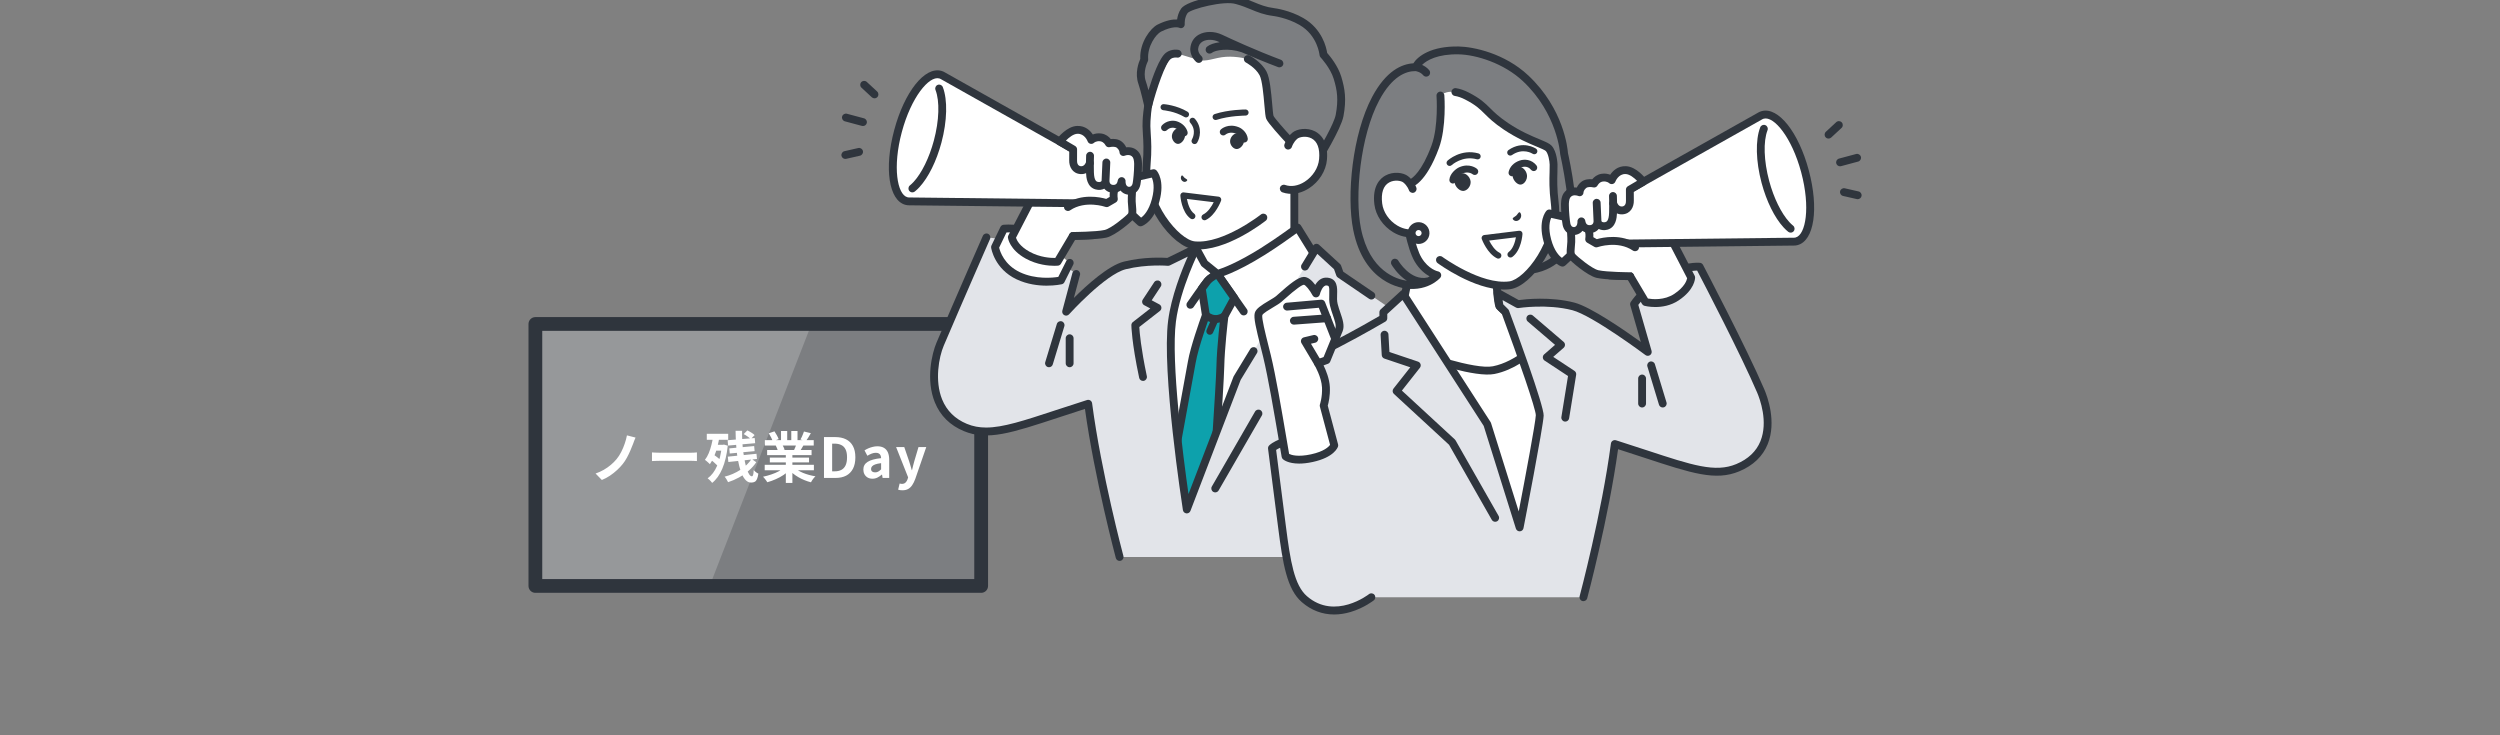 <svg width="544" height="160" viewBox="0 0 544 160" fill="none" xmlns="http://www.w3.org/2000/svg">
<rect x="0" y="0" width="544" height="160" fill="#808080" stroke="none"/>
<g clip-path="url(#clip0_4117_143)">
<path d="M213.5 70.5V127.5H116.5V70.5H213.5Z" fill="#7C7E81" stroke="#2F353D" stroke-width="3" stroke-linejoin="round"/>
<path d="M138.295 95.216C138.191 95.432 138.095 95.66 138.007 95.9C137.919 96.14 137.839 96.36 137.767 96.56C137.599 97.016 137.399 97.508 137.167 98.036C136.943 98.564 136.691 99.084 136.411 99.596C136.139 100.1 135.839 100.556 135.511 100.964C135.175 101.388 134.767 101.824 134.287 102.272C133.815 102.712 133.295 103.124 132.727 103.508C132.167 103.884 131.579 104.196 130.963 104.444L129.595 103.04C130.219 102.824 130.811 102.556 131.371 102.236C131.931 101.916 132.447 101.556 132.919 101.156C133.391 100.756 133.803 100.344 134.155 99.92C134.539 99.456 134.879 98.932 135.175 98.348C135.479 97.756 135.735 97.148 135.943 96.524C136.159 95.9 136.319 95.304 136.423 94.736L138.295 95.216ZM141.871 98.444C142.015 98.452 142.199 98.464 142.423 98.48C142.647 98.488 142.879 98.496 143.119 98.504C143.367 98.512 143.595 98.516 143.803 98.516C144.003 98.516 144.251 98.516 144.547 98.516C144.843 98.516 145.163 98.516 145.507 98.516C145.859 98.516 146.219 98.516 146.587 98.516C146.963 98.516 147.335 98.516 147.703 98.516C148.071 98.516 148.419 98.516 148.747 98.516C149.075 98.516 149.367 98.516 149.623 98.516C149.887 98.516 150.095 98.516 150.247 98.516C150.527 98.516 150.791 98.508 151.039 98.492C151.287 98.468 151.491 98.452 151.651 98.444V100.328C151.515 100.32 151.311 100.308 151.039 100.292C150.767 100.276 150.503 100.268 150.247 100.268C150.095 100.268 149.887 100.268 149.623 100.268C149.359 100.268 149.063 100.268 148.735 100.268C148.407 100.268 148.059 100.268 147.691 100.268C147.331 100.268 146.963 100.268 146.587 100.268C146.211 100.268 145.847 100.268 145.495 100.268C145.151 100.268 144.831 100.268 144.535 100.268C144.247 100.268 144.003 100.268 143.803 100.268C143.459 100.268 143.107 100.276 142.747 100.292C142.387 100.3 142.095 100.312 141.871 100.328V98.444ZM158.335 95.792L164.227 95.312L164.323 96.44L158.431 96.956L158.335 95.792ZM158.695 97.568L164.107 97.064L164.203 98.168L158.791 98.684L158.695 97.568ZM158.371 99.368L164.611 98.744L164.719 99.872L158.491 100.532L158.371 99.368ZM160.063 93.74H161.479C161.471 94.54 161.487 95.34 161.527 96.14C161.575 96.932 161.647 97.696 161.743 98.432C161.847 99.168 161.963 99.852 162.091 100.484C162.219 101.116 162.363 101.668 162.523 102.14C162.691 102.612 162.863 102.98 163.039 103.244C163.223 103.508 163.411 103.64 163.603 103.64C163.715 103.64 163.803 103.54 163.867 103.34C163.931 103.14 163.979 102.784 164.011 102.272C164.147 102.44 164.307 102.596 164.491 102.74C164.683 102.884 164.859 102.992 165.019 103.064C164.947 103.576 164.847 103.972 164.719 104.252C164.599 104.54 164.435 104.736 164.227 104.84C164.027 104.952 163.767 105.008 163.447 105.008C163.039 105.008 162.671 104.856 162.343 104.552C162.023 104.248 161.739 103.828 161.491 103.292C161.243 102.748 161.031 102.116 160.855 101.396C160.679 100.676 160.531 99.896 160.411 99.056C160.299 98.208 160.215 97.336 160.159 96.44C160.103 95.536 160.071 94.636 160.063 93.74ZM161.827 94.46L162.619 93.656C162.899 93.784 163.191 93.944 163.495 94.136C163.799 94.32 164.035 94.5 164.203 94.676L163.351 95.564C163.199 95.38 162.975 95.188 162.679 94.988C162.391 94.78 162.107 94.604 161.827 94.46ZM163.543 99.86L164.563 100.58C164.147 101.212 163.615 101.812 162.967 102.38C162.327 102.94 161.615 103.44 160.831 103.88C160.047 104.312 159.247 104.66 158.431 104.924C158.351 104.74 158.239 104.532 158.095 104.3C157.959 104.076 157.819 103.884 157.675 103.724C158.283 103.572 158.875 103.372 159.451 103.124C160.035 102.868 160.587 102.572 161.107 102.236C161.627 101.892 162.095 101.52 162.511 101.12C162.927 100.712 163.271 100.292 163.543 99.86ZM153.799 94.4H158.455V95.696H153.799V94.4ZM155.359 96.788H157.435V98.072H155.359V96.788ZM154.567 99.968L155.299 98.936C155.515 99.08 155.743 99.244 155.983 99.428C156.223 99.604 156.443 99.784 156.643 99.968C156.851 100.144 157.015 100.312 157.135 100.472L156.355 101.624C156.235 101.456 156.075 101.276 155.875 101.084C155.683 100.884 155.471 100.688 155.239 100.496C155.007 100.296 154.783 100.12 154.567 99.968ZM155.203 94.784L156.559 95.012C156.439 95.788 156.279 96.544 156.079 97.28C155.887 98.016 155.655 98.7 155.383 99.332C155.119 99.964 154.815 100.52 154.471 101C154.399 100.912 154.295 100.812 154.159 100.7C154.031 100.58 153.895 100.46 153.751 100.34C153.615 100.22 153.495 100.128 153.391 100.064C153.711 99.656 153.987 99.176 154.219 98.624C154.451 98.064 154.647 97.46 154.807 96.812C154.975 96.156 155.107 95.48 155.203 94.784ZM157.063 96.788H157.303L157.531 96.74L158.359 96.98C158.151 98.956 157.755 100.628 157.171 101.996C156.587 103.356 155.851 104.384 154.963 105.08C154.899 104.976 154.807 104.86 154.687 104.732C154.567 104.604 154.443 104.48 154.315 104.36C154.187 104.24 154.075 104.148 153.979 104.084C154.835 103.468 155.519 102.568 156.031 101.384C156.551 100.2 156.895 98.764 157.063 97.076V96.788ZM166.399 101.144H177.103V102.332H166.399V101.144ZM166.435 95.768H177.067V96.944H166.435V95.768ZM166.927 97.916H176.599V99.044H166.927V97.916ZM167.515 99.572H176.047V100.616H167.515V99.572ZM170.995 98.48H172.423V105.08H170.995V98.48ZM169.951 93.788H171.295V96.332H169.951V93.788ZM172.183 93.788H173.539V96.248H172.183V93.788ZM170.731 101.672L171.871 102.188C171.495 102.604 171.039 102.992 170.503 103.352C169.975 103.704 169.407 104.012 168.799 104.276C168.191 104.548 167.579 104.768 166.963 104.936C166.899 104.816 166.811 104.68 166.699 104.528C166.595 104.384 166.483 104.24 166.363 104.096C166.251 103.952 166.143 103.832 166.039 103.736C166.639 103.608 167.235 103.444 167.827 103.244C168.427 103.044 168.979 102.808 169.483 102.536C169.987 102.264 170.403 101.976 170.731 101.672ZM172.711 101.636C172.959 101.876 173.255 102.104 173.599 102.32C173.943 102.528 174.319 102.72 174.727 102.896C175.143 103.064 175.579 103.212 176.035 103.34C176.499 103.468 176.967 103.568 177.439 103.64C177.327 103.752 177.207 103.88 177.079 104.024C176.959 104.176 176.843 104.332 176.731 104.492C176.627 104.66 176.539 104.812 176.467 104.948C175.987 104.828 175.515 104.672 175.051 104.48C174.595 104.296 174.159 104.084 173.743 103.844C173.327 103.604 172.935 103.336 172.567 103.04C172.199 102.744 171.875 102.428 171.595 102.092L172.711 101.636ZM174.943 93.896L176.443 94.256C176.259 94.584 176.071 94.904 175.879 95.216C175.687 95.52 175.511 95.78 175.351 95.996L174.175 95.636C174.271 95.476 174.367 95.296 174.463 95.096C174.559 94.888 174.647 94.68 174.727 94.472C174.815 94.256 174.887 94.064 174.943 93.896ZM173.359 96.464L174.883 96.824C174.715 97.104 174.555 97.376 174.403 97.64C174.251 97.896 174.115 98.116 173.995 98.3L172.771 97.964C172.875 97.74 172.983 97.492 173.095 97.22C173.207 96.94 173.295 96.688 173.359 96.464ZM167.287 94.28L168.523 93.86C168.699 94.108 168.875 94.396 169.051 94.724C169.227 95.044 169.355 95.32 169.435 95.552L168.139 96.032C168.075 95.792 167.959 95.508 167.791 95.18C167.623 94.852 167.455 94.552 167.287 94.28ZM168.811 96.968L170.215 96.74C170.319 96.908 170.419 97.1 170.515 97.316C170.619 97.524 170.695 97.708 170.743 97.868L169.279 98.12C169.239 97.968 169.175 97.78 169.087 97.556C168.999 97.332 168.907 97.136 168.811 96.968ZM179.299 104V95.108H181.735C182.647 95.108 183.427 95.268 184.075 95.588C184.731 95.908 185.235 96.392 185.587 97.04C185.947 97.688 186.127 98.512 186.127 99.512C186.127 100.512 185.951 101.344 185.599 102.008C185.247 102.672 184.751 103.172 184.111 103.508C183.471 103.836 182.711 104 181.831 104H179.299ZM181.075 102.56H181.615C182.175 102.56 182.655 102.46 183.055 102.26C183.463 102.052 183.775 101.724 183.991 101.276C184.207 100.82 184.315 100.232 184.315 99.512C184.315 98.792 184.207 98.216 183.991 97.784C183.775 97.344 183.463 97.028 183.055 96.836C182.655 96.636 182.175 96.536 181.615 96.536H181.075V102.56ZM189.845 104.168C189.453 104.168 189.105 104.084 188.801 103.916C188.505 103.74 188.273 103.5 188.105 103.196C187.945 102.892 187.865 102.548 187.865 102.164C187.865 101.452 188.173 100.9 188.789 100.508C189.405 100.108 190.385 99.836 191.729 99.692C191.721 99.468 191.681 99.272 191.609 99.104C191.537 98.928 191.417 98.788 191.249 98.684C191.089 98.58 190.869 98.528 190.589 98.528C190.277 98.528 189.969 98.588 189.665 98.708C189.361 98.828 189.053 98.984 188.741 99.176L188.117 98C188.381 97.832 188.661 97.684 188.957 97.556C189.253 97.428 189.565 97.324 189.893 97.244C190.221 97.156 190.561 97.112 190.913 97.112C191.481 97.112 191.957 97.224 192.341 97.448C192.725 97.672 193.013 98.004 193.205 98.444C193.397 98.884 193.493 99.428 193.493 100.076V104H192.053L191.933 103.28H191.873C191.585 103.536 191.273 103.748 190.937 103.916C190.601 104.084 190.237 104.168 189.845 104.168ZM190.433 102.788C190.681 102.788 190.905 102.732 191.105 102.62C191.313 102.5 191.521 102.336 191.729 102.128V100.784C191.185 100.848 190.753 100.94 190.433 101.06C190.113 101.18 189.885 101.324 189.749 101.492C189.613 101.652 189.545 101.832 189.545 102.032C189.545 102.296 189.625 102.488 189.785 102.608C189.953 102.728 190.169 102.788 190.433 102.788ZM196.359 106.688C196.159 106.688 195.987 106.676 195.843 106.652C195.699 106.628 195.563 106.596 195.435 106.556L195.759 105.212C195.823 105.228 195.895 105.244 195.975 105.26C196.063 105.284 196.147 105.296 196.227 105.296C196.571 105.296 196.843 105.2 197.043 105.008C197.243 104.816 197.391 104.572 197.487 104.276L197.607 103.868L194.991 97.28H196.767L197.835 100.4C197.939 100.704 198.035 101.016 198.123 101.336C198.211 101.656 198.303 101.976 198.399 102.296H198.459C198.531 101.976 198.607 101.66 198.687 101.348C198.775 101.028 198.859 100.712 198.939 100.4L199.863 97.28H201.555L199.167 104.204C198.975 104.732 198.755 105.18 198.507 105.548C198.259 105.924 197.963 106.208 197.619 106.4C197.283 106.592 196.863 106.688 196.359 106.688Z" fill="white"/>
<path d="M118 72H176L155.008 126H118V72Z" fill="white" fill-opacity="0.2"/>
<g clip-path="url(#clip1_4117_143)">
<path d="M288.545 61.805C285.511 60.34 281.648 56.915 281.648 52.479V34.474L271.034 43.417L260.42 49.913V52.479C260.42 56.915 256.556 60.34 253.523 61.805C247.3 64.811 244.787 68.731 244.787 68.731L253.382 78.49L274.558 79.502L297.28 68.732C297.28 68.732 294.767 64.812 288.545 61.806L288.545 61.805Z" fill="white"/>
<path d="M274.559 80.356C274.24 80.356 273.933 80.175 273.787 79.868C273.585 79.441 273.767 78.932 274.193 78.73L295.961 68.41C294.913 67.159 292.443 64.636 288.174 62.573C284.5 60.799 280.793 56.989 280.793 52.478V36.308L271.584 44.068C271.551 44.096 271.517 44.121 271.48 44.143L261.274 50.389V52.477C261.274 56.988 257.567 60.798 253.894 62.573C249.288 64.798 246.776 67.56 245.884 68.682L254.024 77.923C254.335 78.277 254.301 78.817 253.947 79.129C253.593 79.44 253.054 79.406 252.741 79.052L244.147 69.294C243.895 69.008 243.863 68.589 244.069 68.268C244.176 68.1 246.785 64.11 253.152 61.034C255.534 59.883 259.567 56.786 259.567 52.477V49.911C259.567 49.613 259.722 49.338 259.975 49.182L270.534 42.72L281.098 33.818C281.352 33.604 281.708 33.556 282.009 33.696C282.31 33.836 282.503 34.138 282.503 34.471V52.477C282.503 56.786 286.536 59.883 288.918 61.034C295.285 64.109 297.893 68.1 298.001 68.268C298.134 68.475 298.171 68.729 298.104 68.964C298.036 69.2 297.87 69.396 297.649 69.501L274.927 80.272C274.808 80.328 274.685 80.354 274.562 80.354L274.559 80.356Z" fill="#2F353D"/>
<path d="M248.085 73.185L252.498 63.904L257.455 57.914L260.264 54.006L262.086 57.326L264.902 59.599C264.902 59.599 268.294 58.797 274.818 54.708C278.411 52.456 282.364 49.519 282.364 49.519L286.534 56.252C286.534 56.252 271.461 112.759 258.23 112.759C244.999 112.759 248.085 73.185 248.085 73.185H248.085Z" fill="white"/>
<path d="M258.229 113.614C256.19 113.614 254.387 112.784 252.874 111.147C245.026 102.663 247.139 74.321 247.233 73.118C247.241 73.014 247.268 72.912 247.313 72.817L251.725 63.537C251.756 63.473 251.794 63.413 251.839 63.359L256.777 57.392L259.57 53.507C259.741 53.269 260.023 53.135 260.315 53.153C260.607 53.171 260.871 53.338 261.012 53.595L262.752 56.767L265.089 58.654C266.135 58.321 269.291 57.162 274.362 53.984C277.885 51.778 281.813 48.863 281.852 48.833C282.045 48.69 282.288 48.635 282.522 48.68C282.757 48.725 282.962 48.866 283.088 49.07L287.258 55.803C287.382 56.003 287.418 56.246 287.357 56.473C287.319 56.614 283.515 70.805 278.139 84.812C274.972 93.063 271.883 99.647 268.958 104.379C265.119 110.592 261.608 113.613 258.227 113.613L258.229 113.614ZM248.925 73.407C248.765 75.701 247.068 102.356 254.129 109.989C255.323 111.279 256.664 111.906 258.23 111.906C263.183 111.906 269.686 102.071 276.542 84.212C281.415 71.519 284.991 58.666 285.612 56.388L282.124 50.755C280.797 51.719 277.924 53.771 275.272 55.433C268.704 59.549 265.243 60.397 265.099 60.431C264.842 60.491 264.572 60.431 264.366 60.264L261.55 57.992C261.463 57.922 261.39 57.836 261.337 57.738L260.168 55.606L258.15 58.413C258.139 58.429 258.127 58.444 258.114 58.459L253.224 64.368L248.926 73.407H248.925Z" fill="#2F353D"/>
<path d="M270.639 68.636C270.371 68.636 270.105 68.509 269.939 68.272L264.643 60.717C264.238 60.965 263.722 61.325 263.375 61.734C262.779 62.434 260.726 65.363 259.725 66.814C259.456 67.202 258.925 67.299 258.536 67.031C258.148 66.763 258.05 66.231 258.318 65.843C258.439 65.669 261.273 61.567 262.074 60.627C262.964 59.581 264.473 58.858 264.536 58.827C264.913 58.649 265.363 58.768 265.602 59.109L271.338 67.291C271.609 67.678 271.515 68.21 271.128 68.481C270.979 68.585 270.808 68.635 270.639 68.635L270.639 68.636Z" fill="#2F353D"/>
<path d="M259.333 78.802C259.926 75.314 262.403 68.583 262.403 68.583L261.511 62.81C262.069 62.033 262.523 61.419 262.725 61.18C263.456 60.322 264.723 59.686 264.885 59.607L264.916 59.617L268.595 64.866L266.445 68.791C266.445 68.791 265.647 75.21 265.546 79.766C265.446 84.321 263.467 112.837 263.467 112.837L253.122 112.796C253.122 112.796 259.042 80.511 259.333 78.802Z" fill="#0DA1AC"/>
<path d="M263.466 113.691H263.462L253.117 113.651C252.864 113.65 252.625 113.536 252.463 113.342C252.302 113.148 252.235 112.891 252.281 112.642C252.34 112.32 258.203 80.343 258.489 78.66C259.032 75.469 261.094 69.681 261.523 68.497L260.664 62.94C260.63 62.719 260.684 62.493 260.814 62.311C261.458 61.415 261.87 60.864 262.072 60.626C262.9 59.654 264.247 58.967 264.509 58.84C264.706 58.743 264.934 58.726 265.144 58.794L265.175 58.803C265.353 58.86 265.507 58.973 265.614 59.126L269.293 64.375C269.48 64.642 269.5 64.991 269.343 65.276L267.272 69.056C267.149 70.077 266.488 75.722 266.399 79.784C266.299 84.307 264.398 111.73 264.317 112.896C264.286 113.344 263.914 113.69 263.465 113.69L263.466 113.691ZM254.146 111.946L262.67 111.979C262.991 107.324 264.602 83.803 264.692 79.747C264.792 75.201 265.589 68.75 265.597 68.685C265.611 68.579 265.644 68.475 265.696 68.38L267.591 64.921L264.644 60.717C264.206 60.985 263.704 61.349 263.376 61.733C263.271 61.857 263.017 62.183 262.408 63.025L263.247 68.452C263.254 68.495 263.257 68.539 263.257 68.582C263.257 68.682 263.239 68.784 263.204 68.878C263.104 69.151 260.744 75.607 260.176 78.945C259.913 80.488 255.167 106.381 254.147 111.945L254.146 111.946Z" fill="#2F353D"/>
<path d="M263.254 72.844C263.151 72.844 263.047 72.824 262.947 72.78C262.563 72.61 262.39 72.162 262.559 71.778L263.74 69.104C263.91 68.721 264.358 68.547 264.742 68.717C265.126 68.886 265.3 69.335 265.13 69.719L263.949 72.392C263.824 72.676 263.545 72.845 263.254 72.845V72.844Z" fill="#2F353D"/>
<path d="M264.539 70.272C264.474 70.272 264.409 70.27 264.342 70.267C262.879 70.192 261.915 69.299 261.809 69.198C261.47 68.87 261.459 68.329 261.787 67.99C262.115 67.65 262.656 67.64 262.995 67.968C262.995 67.968 263.595 68.517 264.431 68.56C265.261 68.604 265.918 68.119 265.925 68.114C266.299 67.832 266.835 67.901 267.12 68.273C267.406 68.645 267.341 69.174 266.972 69.464C266.863 69.55 265.899 70.272 264.54 70.272H264.539Z" fill="#2F353D"/>
<path d="M264.884 59.607C264.895 59.602 264.902 59.599 264.902 59.599L264.915 59.617L264.884 59.607Z" stroke="#2F353D" stroke-width="0.074" stroke-miterlimit="10"/>
<path d="M304.664 68.583L291.586 59.676L291.017 58.083L286.46 53.907L269.198 82.289L258.244 110.861C258.244 110.861 253.599 80.971 255.034 69.865C255.993 62.439 260.264 54.006 260.264 54.006L254.178 56.987C254.178 56.987 249.568 56.568 244.787 57.748C240.004 58.928 231.989 67.825 231.989 67.825L234.183 59.617C234.183 59.617 231.215 57.222 225.408 54.551C219.648 51.902 214.651 51.654 214.651 51.654C214.651 51.654 208.884 64.773 204.569 74.897C202.98 78.624 201.159 89.301 210.045 93.013C215.866 95.445 222.07 92.527 236.794 87.861C238.823 103.278 243.627 121.2 243.627 121.2H294.249C294.249 121.2 311.046 87.327 311.445 81.14C312.008 71.93 304.664 68.583 304.664 68.583Z" fill="#E2E4E9"/>
<path d="M264.434 107.144C264.289 107.144 264.143 107.107 264.009 107.03C263.6 106.794 263.46 106.272 263.696 105.863L273.101 89.555C273.337 89.146 273.859 89.006 274.268 89.242C274.677 89.477 274.817 89.999 274.581 90.408L265.175 106.717C265.017 106.991 264.73 107.145 264.434 107.145V107.144Z" fill="#2F353D"/>
<path d="M248.717 82.888C248.322 82.888 247.967 82.613 247.883 82.211C246.236 74.455 246.186 70.904 246.186 70.757C246.183 70.491 246.305 70.239 246.515 70.075L250.308 67.119L248.979 66.41C248.767 66.297 248.612 66.1 248.554 65.867C248.495 65.635 248.536 65.388 248.668 65.187L251.157 61.407C251.417 61.014 251.947 60.904 252.34 61.164C252.734 61.423 252.843 61.953 252.584 62.347L250.61 65.344L252.272 66.232C252.527 66.368 252.697 66.624 252.721 66.912C252.746 67.2 252.623 67.482 252.395 67.659L247.911 71.153C247.973 72.283 248.259 75.756 249.554 81.858C249.652 82.32 249.357 82.772 248.895 82.87C248.836 82.883 248.776 82.89 248.717 82.89V82.888Z" fill="#2F353D"/>
<path d="M271.128 3.753C266.781 3.316 261.271 4.619 257.825 7.657C250.547 14.074 249.441 23.607 249.468 27.462C249.484 29.332 249.89 31.445 249.505 35.846C248.752 44.455 256.041 52.997 259.907 53.375C266.468 54.016 274.91 47.339 274.91 47.339L282.243 38.135L282.74 32.451C282.74 32.451 283.057 28.825 283.36 24.978C283.809 19.268 283.31 4.976 271.128 3.751V3.753Z" fill="white"/>
<path d="M259.921 54.235C266.729 54.831 275.086 48.29 275.44 48.01C275.81 47.717 275.873 47.18 275.58 46.81C275.288 46.44 274.751 46.377 274.381 46.669C274.299 46.733 266.2 53.069 260.071 52.533C260.044 52.531 260.017 52.528 259.99 52.526C256.556 52.19 249.655 43.943 250.357 35.922C250.638 32.707 250.507 30.712 250.402 29.109C250.361 28.495 250.326 27.964 250.322 27.456C250.308 25.459 250.631 15.14 258.389 8.3C261.883 5.219 267.26 4.224 271.042 4.604C275.953 5.098 279.363 7.914 281.176 12.974C282.857 17.663 282.667 22.886 282.508 24.914C282.209 28.712 281.892 32.343 281.888 32.38L281.391 38.063C281.35 38.533 281.697 38.948 282.167 38.989C282.637 39.03 283.052 38.682 283.092 38.212L283.59 32.528C283.592 32.492 283.911 28.854 284.21 25.048C284.378 22.91 284.577 17.399 282.784 12.398C280.758 6.745 276.757 3.462 271.213 2.905C267.071 2.489 261.138 3.598 257.259 7.019C248.945 14.349 248.598 25.342 248.612 27.471C248.618 28.029 248.655 28.608 248.696 29.223C248.797 30.768 248.923 32.69 248.653 35.774C247.891 44.482 255.167 53.773 259.822 54.228C259.854 54.231 259.887 54.233 259.919 54.236L259.921 54.235Z" fill="#2F353D"/>
<path d="M271.516 12.852C271.516 12.852 273.83 14.053 274.849 15.999C275.869 17.944 275.967 24.655 276.325 25.538C276.683 26.421 280.731 30.758 280.731 30.758L282.487 35.324L286.248 35.452C286.248 35.452 290.988 27.842 291.492 25.127C292.132 21.682 291.837 19.58 291.038 16.934C290.239 14.289 287.976 11.898 287.976 11.898C287.976 11.898 287.582 7.223 283.198 4.684C280.277 2.992 277.153 2.625 277.153 2.625C273.892 2.207 272.369 0.928 269.206 0.073C266.395 -0.824 258.63 1.065 257.719 2.349C256.809 3.633 256.939 5.257 256.939 5.257C256.939 5.257 255.466 4.503 252.239 6.128C250.94 6.781 248.729 9.695 248.986 12.994C248.986 12.994 247.642 15.531 248.528 17.993C248.999 19.304 249.836 22.989 249.836 22.989C249.836 22.989 252.271 13.617 254.234 12.152C255.153 11.465 256.27 11.691 256.27 11.691C256.27 11.691 258.779 12.418 260.636 13.004C262.49 13.589 264.243 12.516 266.79 12.357C269.234 12.203 271.515 12.851 271.515 12.851L271.516 12.852Z" fill="#7C7E81"/>
<path d="M281.691 35.631L279.994 31.219C278.689 29.816 275.9 26.761 275.534 25.859C275.362 25.436 275.281 24.577 275.129 22.829C274.943 20.698 274.661 17.478 274.094 16.395C273.216 14.719 271.143 13.62 271.122 13.609C270.704 13.391 270.542 12.877 270.759 12.458C270.976 12.04 271.492 11.876 271.911 12.094C272.015 12.147 274.476 13.444 275.608 15.602C276.334 16.988 276.61 20.144 276.832 22.679C276.921 23.696 277.031 24.959 277.117 25.211C277.343 25.712 279.494 28.177 281.358 30.174C281.433 30.254 281.491 30.347 281.531 30.45L283.084 34.488L285.784 34.58C287.228 32.223 290.289 26.939 290.655 24.97C291.27 21.66 290.978 19.679 290.223 17.181C289.494 14.767 287.379 12.508 287.358 12.485C287.225 12.345 287.144 12.163 287.128 11.97C287.124 11.928 286.726 7.712 282.773 5.423C280.05 3.846 277.085 3.476 277.047 3.472C275.014 3.211 273.641 2.644 272.187 2.042C271.227 1.645 270.234 1.235 268.986 0.897C268.974 0.894 268.961 0.89 268.949 0.886C266.377 0.065 259.127 1.968 258.419 2.843C257.707 3.846 257.793 5.178 257.794 5.188C257.819 5.507 257.691 5.83 257.418 5.999C257.149 6.164 256.838 6.183 256.567 6.025C256.424 5.975 255.174 5.608 252.627 6.89C251.565 7.425 249.617 10.041 249.842 12.927C249.854 13.087 249.82 13.249 249.746 13.391C249.734 13.413 248.593 15.639 249.336 17.704C249.501 18.163 249.705 18.884 249.904 19.642C250.832 16.621 252.303 12.53 253.727 11.467C254.918 10.579 256.291 10.823 256.444 10.853C256.907 10.947 257.206 11.397 257.113 11.859C257.019 12.322 256.569 12.621 256.107 12.528C256.099 12.527 255.337 12.398 254.75 12.837C253.563 13.723 251.648 19.433 250.667 23.204C250.568 23.586 250.221 23.85 249.828 23.844C249.433 23.838 249.095 23.563 249.008 23.179C249 23.142 248.178 19.53 247.729 18.283C246.88 15.922 247.79 13.562 248.125 12.825C247.956 9.195 250.4 6.1 251.86 5.364C253.818 4.379 255.234 4.193 256.138 4.237C256.228 3.554 256.459 2.655 257.027 1.855C258.302 0.057 266.525 -1.662 269.451 -0.747C270.796 -0.383 271.836 0.047 272.842 0.463C274.246 1.043 275.459 1.545 277.257 1.775C277.392 1.791 280.592 2.183 283.631 3.944C287.737 6.322 288.622 10.377 288.794 11.524C289.384 12.191 291.144 14.317 291.86 16.687C292.673 19.379 293.012 21.648 292.337 25.282C291.818 28.075 287.472 35.11 286.978 35.903C286.817 36.162 286.529 36.316 286.224 36.305L282.463 36.177C282.448 36.177 282.433 36.176 282.418 36.174C282.094 36.146 281.813 35.935 281.695 35.63L281.691 35.631Z" fill="#2F353D"/>
<path d="M260.846 7.55C262.236 6.752 264.227 6.752 265.915 7.55C266.886 8.009 268.632 8.82 270.813 9.775C270.843 9.785 270.874 9.795 270.904 9.806C270.962 9.827 271.017 9.854 271.068 9.886C273.299 10.858 275.96 11.967 278.708 13.002C279.149 13.169 279.372 13.662 279.206 14.103C279.04 14.545 278.548 14.767 278.106 14.601C275.248 13.526 272.485 12.37 270.192 11.368C267.312 10.383 264.431 10.912 263.739 11.474C263.56 11.62 263.339 11.681 263.125 11.662C262.903 11.643 262.689 11.537 262.537 11.35C262.239 10.983 262.295 10.445 262.661 10.148C263.233 9.682 264.209 9.342 265.388 9.191C265.317 9.158 265.249 9.125 265.184 9.094C264.023 8.546 262.588 8.52 261.695 9.032C261.107 9.369 260.776 9.926 260.71 10.673C260.709 10.706 260.676 11.498 261.434 12.212C261.777 12.535 261.794 13.076 261.47 13.419C261.284 13.617 261.025 13.707 260.774 13.684C260.589 13.668 260.408 13.592 260.263 13.455C259.161 12.418 258.955 11.132 259.007 10.536C259.124 9.205 259.759 8.171 260.844 7.548L260.846 7.55Z" fill="#2F353D"/>
<path d="M281.747 29.541C280.653 30.471 280.304 31.689 280.304 31.689L279.352 41.051C283.053 42.36 287.529 38.811 287.89 34.689C288.457 28.215 283.14 28.357 281.746 29.541H281.747Z" fill="white"/>
<path d="M280.456 42.156C281.899 42.282 283.434 41.877 284.833 40.978C287.032 39.563 288.529 37.182 288.742 34.764C289.094 30.732 287.278 29.164 286.164 28.588C284.392 27.672 282.204 28.032 281.193 28.89C279.917 29.975 279.5 31.394 279.482 31.454C279.353 31.907 279.615 32.38 280.069 32.51C280.522 32.639 280.992 32.379 281.123 31.928C281.132 31.901 281.437 30.925 282.299 30.192C282.728 29.828 284.163 29.477 285.379 30.106C286.665 30.77 287.239 32.329 287.039 34.615C286.873 36.518 285.673 38.405 283.908 39.541C282.496 40.45 280.939 40.707 279.636 40.246C279.192 40.088 278.703 40.322 278.546 40.767C278.389 41.211 278.622 41.7 279.067 41.857C279.515 42.015 279.98 42.114 280.456 42.156Z" fill="#2F353D"/>
<path d="M258.35 39.182C258.35 39.002 258.046 38.935 257.757 38.695C257.479 38.44 257.353 38.129 257.194 38.169C257.029 38.21 256.713 38.861 257.265 39.373C257.843 39.851 258.35 39.368 258.35 39.181V39.182Z" fill="#2F353D"/>
<path d="M259.935 31.349C259.816 31.349 259.696 31.317 259.587 31.25C259.275 31.057 259.178 30.648 259.371 30.336C259.415 30.261 260.493 28.422 259.002 26.717C258.761 26.441 258.789 26.021 259.065 25.779C259.341 25.538 259.761 25.566 260.002 25.842C261.719 27.805 261.079 30.096 260.501 31.033C260.376 31.236 260.158 31.349 259.935 31.349Z" fill="#2F353D"/>
<path d="M270.761 31.014C270.384 31.014 270.057 30.733 270.009 30.349C269.917 29.62 269.22 29.184 268.983 29.088C267.579 28.522 266.728 29.246 266.693 29.277C266.385 29.563 265.909 29.542 265.623 29.235C265.337 28.927 265.359 28.443 265.667 28.158C265.729 28.099 267.227 26.744 269.55 27.68C270.39 28.018 271.363 28.938 271.516 30.161C271.569 30.577 271.273 30.956 270.857 31.009C270.825 31.012 270.793 31.015 270.762 31.015L270.761 31.014Z" fill="#2F353D"/>
<path d="M257.684 29.668C257.351 29.668 257.046 29.447 256.952 29.111C256.72 28.275 255.942 27.948 255.618 27.846C255.17 27.705 254.456 27.791 253.947 28.311C253.654 28.611 253.173 28.617 252.873 28.324C252.573 28.031 252.568 27.55 252.861 27.25C253.823 26.265 255.168 26.112 256.074 26.397C257.242 26.765 258.117 27.627 258.416 28.704C258.528 29.108 258.291 29.527 257.887 29.639C257.819 29.658 257.751 29.667 257.684 29.667V29.668Z" fill="#2F353D"/>
<path d="M270.327 29.644C270.04 29.288 269.66 29.06 269.284 29.019C268.991 28.987 268.674 29.094 268.39 29.317C267.991 29.629 267.716 30.126 267.67 30.616C267.627 31.062 267.799 31.553 268.13 31.927C268.388 32.218 268.704 32.394 269.021 32.426C269.032 32.427 269.043 32.428 269.054 32.429C269.755 32.476 270.57 31.669 270.7 30.798C270.755 30.433 270.616 30.002 270.328 29.644H270.327Z" fill="#2F353D"/>
<path d="M257.506 28.521C257.24 28.166 256.885 27.942 256.532 27.904C256.257 27.872 255.96 27.982 255.691 28.207C255.315 28.521 255.053 29.02 255.006 29.509C254.963 29.956 255.121 30.445 255.429 30.817C255.669 31.106 255.963 31.28 256.262 31.31C256.272 31.311 256.282 31.312 256.293 31.313C256.949 31.356 257.719 30.543 257.848 29.673C257.902 29.307 257.775 28.877 257.506 28.521V28.521Z" fill="#2F353D"/>
<path d="M258.076 25.551C257.96 25.551 257.843 25.521 257.736 25.457C255.611 24.186 253.167 23.989 253.143 23.987C252.778 23.959 252.503 23.64 252.53 23.275C252.557 22.91 252.874 22.635 253.241 22.662C253.353 22.67 256.015 22.88 258.418 24.317C258.733 24.505 258.836 24.912 258.647 25.228C258.523 25.436 258.302 25.551 258.076 25.551Z" fill="#2F353D"/>
<path d="M264.519 26.114C264.239 26.114 263.979 25.936 263.888 25.656C263.773 25.307 263.964 24.932 264.313 24.819C267.326 23.835 270.883 23.824 271.034 23.824C271.4 23.824 271.698 24.121 271.698 24.488C271.698 24.855 271.401 25.152 271.034 25.152C270.999 25.152 267.533 25.165 264.726 26.082C264.657 26.104 264.588 26.115 264.52 26.115L264.519 26.114Z" fill="#2F353D"/>
<path d="M262.102 47.928C261.855 47.928 261.617 47.789 261.503 47.551C261.345 47.22 261.484 46.823 261.814 46.665C262.877 46.155 263.674 44.851 264.102 44.001L258.275 43.289C258.462 44.324 258.918 45.818 259.85 46.494C260.147 46.709 260.214 47.124 259.998 47.422C259.783 47.719 259.368 47.786 259.07 47.57C257.081 46.129 256.854 42.711 256.845 42.567C256.833 42.37 256.909 42.178 257.053 42.043C257.196 41.908 257.392 41.843 257.588 41.868L265.158 42.792C265.359 42.816 265.539 42.933 265.644 43.107C265.751 43.28 265.77 43.493 265.7 43.684C265.652 43.813 264.499 46.853 262.388 47.865C262.295 47.909 262.197 47.93 262.102 47.93L262.102 47.928Z" fill="#2F353D"/>
<path d="M218.463 49.756L216.518 53.775C216.518 53.775 217.131 57.904 221.57 60.007C226.009 62.11 230.857 61.022 230.857 61.022L232.776 57.191L226.365 51.95C223.694 49.257 218.463 49.755 218.463 49.755V49.756Z" fill="white"/>
<path d="M227.783 62.161C225.932 62.161 223.527 61.88 221.204 60.779C216.408 58.508 215.7 54.087 215.672 53.9C215.647 53.73 215.674 53.557 215.748 53.402L217.693 49.383C217.823 49.114 218.084 48.933 218.381 48.905C218.612 48.883 224.049 48.403 226.971 51.348C227.303 51.683 227.301 52.223 226.966 52.556C226.631 52.888 226.09 52.886 225.758 52.55C223.835 50.613 220.285 50.539 219.012 50.58L217.411 53.887C217.612 54.739 218.528 57.62 221.935 59.234C225.349 60.851 229.092 60.445 230.283 60.255L232.012 56.807C232.223 56.385 232.737 56.215 233.158 56.426C233.58 56.638 233.75 57.151 233.539 57.573L231.618 61.402C231.504 61.631 231.292 61.797 231.042 61.853C230.938 61.877 229.637 62.159 227.782 62.159L227.783 62.161Z" fill="#2F353D"/>
<path d="M228.263 79.91C228.18 79.91 228.097 79.898 228.015 79.873C227.563 79.736 227.308 79.259 227.445 78.808L229.969 70.492C230.106 70.04 230.584 69.786 231.034 69.923C231.485 70.06 231.74 70.537 231.603 70.988L229.08 79.304C228.968 79.673 228.629 79.91 228.263 79.91Z" fill="#2F353D"/>
<path d="M232.754 79.91C232.282 79.91 231.899 79.528 231.899 79.056V73.6C231.899 73.128 232.282 72.746 232.754 72.746C233.226 72.746 233.608 73.128 233.608 73.6V79.056C233.608 79.528 233.226 79.91 232.754 79.91Z" fill="#2F353D"/>
<path d="M224.838 42.617L220.176 51.625C220.176 51.625 220.431 53.764 223.595 55.512C226.816 57.292 230.126 56.961 230.126 56.961L233.458 51.341L237.867 51.183L245.806 39.496L231.026 34.355L224.84 42.618L224.838 42.617Z" fill="white"/>
<path d="M229.454 57.84C228.225 57.84 225.689 57.644 223.181 56.26C219.675 54.323 219.34 51.832 219.327 51.727C219.307 51.557 219.338 51.385 219.417 51.233L224.08 42.225C224.101 42.183 224.126 42.143 224.154 42.105L230.341 33.842C230.624 33.465 231.158 33.387 231.537 33.671C231.915 33.953 231.991 34.489 231.708 34.867L225.564 43.073L221.079 51.739C221.242 52.248 221.856 53.576 224.007 54.764C226.32 56.042 228.688 56.146 229.625 56.13L232.722 50.906C232.87 50.656 233.136 50.498 233.426 50.487L237.403 50.344L245.098 39.016C245.363 38.625 245.894 38.525 246.285 38.789C246.675 39.054 246.777 39.585 246.512 39.975L238.572 51.662C238.419 51.888 238.169 52.026 237.896 52.036L233.953 52.178L230.859 57.396C230.721 57.63 230.48 57.784 230.21 57.81C230.171 57.814 229.897 57.84 229.453 57.84H229.454Z" fill="#2F353D"/>
<path d="M205.06 16.422L204.978 16.378C204.978 16.378 204.954 16.369 204.919 16.355C204.877 16.336 204.834 16.321 204.791 16.305C204.723 16.279 204.65 16.254 204.596 16.24C201.558 15.426 197.446 20.922 195.411 28.518C193.376 36.113 194.189 42.93 197.227 43.744C197.281 43.758 197.357 43.772 197.429 43.784C197.474 43.792 197.519 43.8 197.564 43.805C197.601 43.81 197.626 43.814 197.626 43.814L197.721 43.817C197.766 43.819 197.813 43.821 197.859 43.821L243.755 44.332L248.169 48.397C248.169 48.397 250.371 47.677 251.479 43.541C252.587 39.405 251.04 37.68 251.04 37.68L245.185 38.994L205.182 16.488C205.142 16.464 205.101 16.444 205.06 16.422Z" fill="white"/>
<path d="M248.169 49.251C247.957 49.251 247.75 49.173 247.59 49.025L243.417 45.182L197.849 44.675C197.8 44.675 197.74 44.672 197.678 44.669L197.6 44.667C197.571 44.667 197.541 44.664 197.513 44.66L197.454 44.652C197.398 44.645 197.343 44.636 197.287 44.626C197.167 44.606 197.077 44.588 197.004 44.568C193.398 43.602 192.357 36.606 194.583 28.295C196.81 19.985 201.209 14.447 204.816 15.413C204.89 15.433 204.976 15.462 205.088 15.504C205.139 15.522 205.193 15.543 205.246 15.565L205.301 15.588C205.327 15.599 205.354 15.611 205.38 15.625L205.456 15.667C205.509 15.694 205.561 15.722 205.612 15.752L245.315 38.089L250.85 36.847C251.152 36.779 251.466 36.88 251.672 37.11C251.862 37.322 253.494 39.307 252.3 43.761C251.107 48.215 248.7 49.12 248.43 49.208C248.343 49.237 248.253 49.25 248.165 49.25L248.169 49.251ZM197.852 42.967L243.764 43.478C243.975 43.48 244.178 43.56 244.333 43.704L248.3 47.357C248.882 46.946 249.969 45.871 250.653 43.32C251.335 40.776 250.934 39.303 250.632 38.648L245.372 39.828C245.166 39.874 244.95 39.842 244.766 39.738L204.763 17.233C204.723 17.209 204.696 17.196 204.67 17.182C204.665 17.18 204.66 17.177 204.655 17.175L204.602 17.148C204.594 17.145 204.586 17.141 204.578 17.137C204.552 17.126 204.525 17.117 204.5 17.107C204.451 17.089 204.407 17.073 204.374 17.063C202.164 16.471 198.276 21.12 196.235 28.737C194.194 36.355 195.235 42.324 197.447 42.917C197.48 42.926 197.526 42.934 197.569 42.941C197.607 42.947 197.633 42.953 197.661 42.956C197.668 42.956 197.676 42.958 197.684 42.959L197.746 42.962C197.791 42.964 197.818 42.967 197.852 42.966V42.967Z" fill="#2F353D"/>
<path d="M198.531 41.862C198.281 41.862 198.033 41.753 197.865 41.542C197.569 41.174 197.628 40.636 197.997 40.342C198.267 40.124 198.545 39.861 198.822 39.56C200.574 37.653 202.212 34.306 203.203 30.605C204.374 26.238 204.511 22.01 203.562 19.57C203.391 19.131 203.608 18.636 204.048 18.465C204.488 18.294 204.983 18.511 205.154 18.951C206.228 21.711 206.113 26.346 204.853 31.047C203.778 35.06 202.038 38.583 200.079 40.716C199.744 41.08 199.403 41.403 199.065 41.673C198.907 41.8 198.718 41.861 198.531 41.861L198.531 41.862Z" fill="#2F353D"/>
<path d="M187.781 27.425C187.708 27.425 187.634 27.416 187.559 27.396L183.849 26.402C183.393 26.279 183.123 25.811 183.245 25.356C183.367 24.9 183.836 24.63 184.292 24.752L188.002 25.746C188.458 25.868 188.728 26.337 188.606 26.792C188.503 27.174 188.158 27.425 187.781 27.425Z" fill="#2F353D"/>
<path d="M183.942 34.583C183.552 34.583 183.2 34.314 183.109 33.919C183.005 33.459 183.293 33.001 183.752 32.896L186.747 32.213C187.207 32.108 187.665 32.396 187.77 32.856C187.875 33.316 187.587 33.774 187.127 33.879L184.132 34.562C184.068 34.577 184.005 34.583 183.942 34.583Z" fill="#2F353D"/>
<path d="M190.288 21.395C190.08 21.395 189.872 21.32 189.707 21.168L187.455 19.08C187.109 18.759 187.089 18.219 187.409 17.872C187.73 17.526 188.27 17.506 188.617 17.827L190.869 19.915C191.215 20.235 191.235 20.776 190.915 21.122C190.746 21.303 190.518 21.395 190.288 21.395Z" fill="#2F353D"/>
<path d="M246.267 40.105C246.043 39.1 245.269 38.558 245.269 38.558C245.269 38.558 243.467 39.871 242.772 40.761C242.078 41.652 242.378 43.309 242.378 43.309L240.819 44.211C240.819 44.211 236.123 42.524 232.382 45.055L233.458 51.34C233.458 51.34 238.6 51.311 240.545 50.876C242.338 50.476 245.919 47.367 246.184 46.939C246.61 46.252 246.325 45.298 246.269 43.869C246.213 42.439 246.494 41.109 246.269 40.105H246.267Z" fill="white"/>
<path d="M233.458 52.195C232.989 52.195 232.606 51.815 232.603 51.346C232.601 50.873 232.981 50.489 233.453 50.487C233.503 50.487 238.525 50.453 240.358 50.043C241.787 49.724 245.01 47.032 245.468 46.471C245.608 46.217 245.56 45.706 245.5 45.062C245.467 44.721 245.431 44.334 245.414 43.903C245.389 43.269 245.426 42.654 245.458 42.111C245.5 41.418 245.539 40.764 245.434 40.292C245.382 40.059 245.283 39.861 245.178 39.701C244.585 40.168 243.806 40.825 243.445 41.286C243.101 41.728 243.146 42.755 243.218 43.157C243.282 43.511 243.117 43.868 242.805 44.048L241.245 44.951C241.028 45.077 240.766 45.1 240.529 45.016C240.487 45.001 236.184 43.513 232.859 45.763C232.469 46.028 231.938 45.925 231.673 45.534C231.409 45.143 231.511 44.612 231.902 44.348C235.35 42.014 239.442 42.916 240.716 43.284L241.468 42.849C241.427 42.153 241.478 41.03 242.098 40.236C242.845 39.279 244.572 38.01 244.766 37.868C245.061 37.653 245.46 37.649 245.76 37.859C245.866 37.934 246.812 38.629 247.101 39.919C247.259 40.625 247.213 41.397 247.164 42.214C247.133 42.741 247.099 43.287 247.122 43.836C247.137 44.22 247.169 44.567 247.201 44.901C247.289 45.842 247.366 46.654 246.91 47.389C246.543 47.982 242.766 51.256 240.732 51.71C238.721 52.159 233.677 52.193 233.464 52.195H233.459H233.458Z" fill="#2F353D"/>
<path d="M247.241 33.809C246.272 32.322 244.459 33.077 244.459 33.077C244.459 33.077 244.441 32.212 243.583 31.505C242.724 30.797 241.292 31.189 241.292 31.189C241.292 31.189 240.785 30.096 239.568 29.904C238.246 29.695 237.465 30.452 237.465 30.452C237.465 30.452 236.63 28.18 234.418 28.257C232.486 28.325 230.623 30.803 230.623 30.803L233.518 32.505C233.522 32.934 233.524 34.392 233.511 34.893C233.496 35.496 233.688 36.907 235.145 37.027C236.645 37.151 237.155 35.496 237.155 35.496C237.155 35.496 237.155 36.563 237.179 37.497C237.212 38.824 237.473 40.079 238.609 40.392C239.924 40.754 240.543 39.764 240.543 39.764C240.543 39.764 240.96 41.342 242.619 41.063C243.663 40.888 243.977 39.984 244.068 39.403C244.068 39.403 243.938 41.183 245.431 41.496C246.637 41.651 247.167 40.727 247.306 40.031C247.438 39.369 247.651 37.25 247.641 35.958C247.651 35.835 247.687 34.496 247.24 33.809H247.241Z" fill="white"/>
<path d="M245.697 42.368C245.576 42.368 245.452 42.36 245.323 42.343C245.301 42.34 245.278 42.337 245.256 42.332C244.603 42.195 244.146 41.868 243.831 41.466C243.526 41.688 243.166 41.837 242.761 41.905C241.583 42.103 240.784 41.637 240.294 41.061C239.802 41.304 239.156 41.428 238.383 41.215C236.521 40.703 236.358 38.571 236.33 37.672C235.972 37.832 235.555 37.917 235.075 37.877C233.356 37.736 232.622 36.264 232.657 34.87C232.667 34.507 232.668 33.602 232.667 32.995L230.191 31.538C229.981 31.414 229.833 31.208 229.786 30.969C229.738 30.73 229.795 30.483 229.941 30.288C230.157 30.001 232.114 27.482 234.389 27.403C236.177 27.341 237.247 28.435 237.797 29.264C238.27 29.072 238.913 28.935 239.702 29.06C240.63 29.206 241.297 29.749 241.7 30.251C242.347 30.181 243.354 30.209 244.126 30.845C244.605 31.24 244.89 31.675 245.061 32.055C245.989 31.949 247.186 32.161 247.957 33.343C248.535 34.23 248.51 35.659 248.497 35.97C248.505 37.295 248.29 39.472 248.145 40.199C247.921 41.318 247.085 42.368 245.698 42.368L245.697 42.368ZM245.575 40.653C246.17 40.711 246.39 40.258 246.469 39.864C246.584 39.289 246.797 37.248 246.788 35.965C246.788 35.938 246.789 35.912 246.791 35.886C246.811 35.568 246.763 34.64 246.525 34.275C245.972 33.426 244.901 33.82 244.781 33.868C244.514 33.974 244.208 33.96 243.973 33.796C243.74 33.633 243.6 33.387 243.604 33.103C243.596 33.028 243.529 32.567 243.039 32.163C242.625 31.822 241.778 31.944 241.514 32.013C241.114 32.119 240.691 31.924 240.518 31.548C240.508 31.529 240.171 30.863 239.436 30.747C238.578 30.611 238.07 31.056 238.049 31.074C237.841 31.275 237.552 31.353 237.269 31.289C236.987 31.225 236.763 31.017 236.663 30.745C236.639 30.68 236.008 29.054 234.448 29.109C233.576 29.139 232.603 29.919 231.944 30.587L233.951 31.768C234.209 31.92 234.369 32.196 234.372 32.496C234.376 32.936 234.378 34.403 234.365 34.914C234.353 35.358 234.448 36.112 235.215 36.175C236.017 36.242 236.336 35.254 236.34 35.243C236.464 34.84 236.864 34.587 237.283 34.65C237.701 34.713 238.01 35.072 238.01 35.495C238.01 35.505 238.01 36.563 238.033 37.475C238.08 39.36 238.63 39.511 238.837 39.568C239.444 39.735 239.739 39.42 239.824 39.304C239.995 39.005 240.319 38.855 240.661 38.899C241.007 38.942 241.281 39.209 241.37 39.545C241.441 39.785 241.698 40.352 242.479 40.221C242.647 40.193 243.092 40.118 243.225 39.27C243.296 38.818 243.708 38.502 244.166 38.554C244.622 38.606 244.955 39.008 244.921 39.465C244.915 39.564 244.884 40.481 245.575 40.654V40.653Z" fill="#2F353D"/>
<path d="M240.545 40.618C240.531 40.618 240.519 40.618 240.506 40.617C240.034 40.596 239.669 40.197 239.69 39.726L239.887 35.319C239.908 34.848 240.31 34.484 240.778 34.504C241.25 34.525 241.615 34.923 241.594 35.395L241.397 39.802C241.376 40.26 240.998 40.618 240.544 40.618H240.545Z" fill="#2F353D"/>
<path d="M237.157 36.349C237.15 36.349 237.143 36.349 237.135 36.349C236.664 36.337 236.291 35.944 236.303 35.473L236.344 33.864C236.356 33.392 236.749 33.02 237.22 33.031C237.691 33.043 238.064 33.436 238.052 33.907L238.011 35.516C237.999 35.98 237.619 36.349 237.157 36.349Z" fill="#2F353D"/>
<path d="M243.626 122.055C243.249 122.055 242.904 121.803 242.801 121.421C242.754 121.245 238.168 104.048 236.084 88.983C233.99 89.653 232.057 90.288 230.325 90.858C220.024 94.247 214.853 95.948 209.716 93.802C206.715 92.549 204.598 90.449 203.425 87.563C201.424 82.64 202.785 76.907 203.783 74.563C208.052 64.55 213.812 51.442 213.869 51.311C214.059 50.879 214.564 50.683 214.994 50.873C215.426 51.063 215.623 51.566 215.433 51.998C215.375 52.129 209.619 65.229 205.355 75.232C204.306 77.693 203.347 82.836 205.007 86.919C206.002 89.368 207.808 91.154 210.374 92.225C211.701 92.78 213.065 93.033 214.577 93.033C218.244 93.033 222.78 91.541 229.791 89.235C231.791 88.577 234.058 87.831 236.536 87.046C236.777 86.969 237.039 87.004 237.253 87.139C237.466 87.275 237.609 87.498 237.642 87.749C239.639 102.932 244.404 120.8 244.452 120.979C244.574 121.434 244.304 121.903 243.848 122.024C243.773 122.044 243.699 122.054 243.626 122.054V122.055Z" fill="#2F353D"/>
<path d="M258.245 111.716C258.214 111.716 258.184 111.714 258.154 111.711C257.769 111.669 257.459 111.375 257.4 110.992C257.21 109.767 252.754 80.854 254.188 69.755C254.865 64.514 257.113 58.871 258.461 55.841L254.554 57.754C254.414 57.823 254.256 57.852 254.101 57.838C254.057 57.834 249.569 57.449 244.991 58.578C240.519 59.682 232.703 68.31 232.624 68.398C232.36 68.691 231.929 68.766 231.582 68.577C231.235 68.388 231.062 67.987 231.164 67.605L233.357 59.397C233.48 58.941 233.947 58.671 234.403 58.793C234.859 58.914 235.13 59.383 235.008 59.839L233.673 64.836C236.469 62.048 241.201 57.755 244.582 56.92C248.876 55.861 252.975 56.048 254.012 56.118L259.889 53.239C260.219 53.078 260.615 53.145 260.873 53.406C261.13 53.668 261.193 54.065 261.027 54.392C260.985 54.476 256.81 62.786 255.882 69.975C254.756 78.693 257.476 99.494 258.615 107.509L268.401 81.984C268.419 81.936 268.442 81.889 268.469 81.845L272.057 75.945C272.302 75.543 272.828 75.414 273.23 75.66C273.633 75.905 273.761 76.43 273.516 76.834L269.968 82.668L259.042 111.168C258.914 111.501 258.594 111.717 258.244 111.717L258.245 111.716Z" fill="#2F353D"/>
<path d="M298.411 65.179C298.245 65.179 298.078 65.131 297.931 65.031L291.106 60.383C290.956 60.281 290.843 60.135 290.782 59.965L290.284 58.57L286.65 55.24L284.689 58.464C284.444 58.867 283.918 58.995 283.515 58.75C283.112 58.505 282.984 57.98 283.229 57.576L285.731 53.463C285.864 53.244 286.088 53.097 286.341 53.061C286.595 53.025 286.85 53.104 287.038 53.277L291.595 57.453C291.697 57.547 291.775 57.664 291.822 57.795L292.297 59.127L298.892 63.619C299.282 63.884 299.383 64.415 299.118 64.805C298.952 65.048 298.684 65.179 298.411 65.179Z" fill="#2F353D"/>
<path d="M326.225 66.504C325.872 65.449 325.664 62.782 325.664 60.89V58.324L316.949 51.828L306.335 42.885C306.335 42.885 306.904 57.51 306.335 60.89C305.376 66.593 304.74 68.04 303.174 69.151C297.628 73.089 294.546 75.039 294.546 75.039L324.601 89.392L329.152 88.886L340.696 77.234C340.696 77.234 326.578 67.559 326.225 66.504L326.225 66.504Z" fill="white"/>
<path d="M324.6 90.246C324.476 90.246 324.351 90.22 324.232 90.163L294.178 75.81C293.897 75.676 293.711 75.4 293.693 75.09C293.674 74.779 293.826 74.483 294.089 74.317C294.12 74.298 297.22 72.33 302.68 68.455C303.973 67.537 304.561 66.294 305.493 60.748C306.04 57.493 305.487 43.062 305.482 42.917C305.469 42.579 305.657 42.265 305.961 42.117C306.265 41.968 306.628 42.013 306.887 42.231L317.481 51.158L326.176 57.639C326.393 57.801 326.52 58.055 326.52 58.324V60.89C326.52 62.888 326.742 65.249 327.011 66.152C327.855 67.19 335.753 72.809 341.18 76.528C341.389 76.671 341.523 76.9 341.548 77.152C341.572 77.404 341.482 77.654 341.305 77.834L329.761 89.487C329.429 89.822 328.888 89.824 328.553 89.493C328.218 89.16 328.215 88.62 328.547 88.285L339.372 77.357C338.108 76.485 335.603 74.746 333.099 72.959C325.726 67.698 325.547 67.164 325.417 66.775C325.024 65.602 324.812 62.867 324.812 60.89V58.753L316.44 52.513C316.427 52.503 316.413 52.492 316.401 52.481L307.258 44.778C307.391 48.892 307.635 58.32 307.179 61.032C306.208 66.805 305.52 68.535 303.67 69.849C300.216 72.301 297.695 73.998 296.289 74.925L324.97 88.622C325.396 88.825 325.576 89.335 325.373 89.761C325.227 90.068 324.921 90.247 324.602 90.247L324.6 90.246Z" fill="#2F353D"/>
<path d="M334.868 74.725C334.868 74.725 330.488 79.463 325.016 80.542C320.03 81.525 305.063 75.758 305.063 75.758L325.352 117.76H334.862L339.808 86.276L334.869 74.725H334.868Z" fill="white"/>
<path d="M334.862 118.614H325.353C325.025 118.614 324.726 118.426 324.584 118.131L304.295 76.13C304.143 75.814 304.198 75.437 304.436 75.179C304.673 74.922 305.044 74.835 305.371 74.961C309.471 76.54 320.964 80.472 324.851 79.703C329.975 78.693 334.199 74.189 334.241 74.144C334.438 73.932 334.729 73.833 335.014 73.882C335.299 73.932 335.54 74.122 335.654 74.388L340.593 85.939C340.657 86.086 340.677 86.249 340.652 86.407L335.706 117.891C335.641 118.306 335.283 118.613 334.862 118.613V118.614ZM325.889 116.905H334.132L338.926 86.386L334.574 76.209C332.964 77.692 329.416 80.545 325.183 81.38C321.09 82.186 311.061 78.841 306.755 77.293L325.889 116.905V116.905Z" fill="#2F353D"/>
<path d="M369.822 58.033C369.822 58.033 366.257 57.697 361.891 60.395C357.525 63.093 355.563 66.186 355.563 66.186L358.558 76.576C358.558 76.576 346.908 67.848 342.372 66.677C336.578 65.181 330.315 66.187 330.315 66.187L325.873 63.722L326.296 66.625L327.556 67.882C327.556 67.882 335.152 88.378 335.048 90.413C334.915 92.973 330.673 114.767 330.673 114.767L323.636 92.312L305.352 63.98L301.016 67.947V69.255C301.016 69.255 296.129 72.129 291.106 74.725C286.855 76.923 280.396 79.312 281.799 92.026C283.138 104.16 294.615 129.961 294.615 129.961H344.551C344.551 129.961 349.354 112.038 351.383 96.621C366.107 101.288 372.311 104.206 378.132 101.774C387.019 98.062 384.731 88.813 383.14 85.087C379.257 76 369.822 58.033 369.822 58.033V58.033Z" fill="#E2E4E9"/>
<path d="M294.615 130.815C294.288 130.815 293.975 130.626 293.834 130.308C293.363 129.249 282.287 104.246 280.949 92.119C280.34 86.603 281.105 82.442 283.287 79.396C285.175 76.759 287.81 75.432 289.926 74.365C290.195 74.23 290.458 74.097 290.712 73.966C294.813 71.845 298.87 69.513 300.16 68.764V67.947C300.16 67.707 300.261 67.478 300.438 67.316L304.773 63.349C304.959 63.179 305.21 63.1 305.46 63.132C305.709 63.164 305.932 63.304 306.068 63.515L324.352 91.847C324.393 91.912 324.426 91.981 324.449 92.055L330.476 111.283C331.99 103.405 334.105 92.082 334.194 90.367C334.227 89.091 330.431 78.108 326.819 68.353L325.692 67.228C325.561 67.098 325.477 66.929 325.449 66.747L325.026 63.843C324.979 63.522 325.119 63.202 325.386 63.017C325.653 62.832 326.003 62.815 326.286 62.973L330.476 65.298C331.818 65.115 337.339 64.493 342.585 65.847C346.102 66.755 353.465 71.838 357.045 74.41L354.743 66.421C354.675 66.186 354.711 65.933 354.842 65.727C354.927 65.594 356.96 62.437 361.442 59.668C366.001 56.851 369.745 57.166 369.902 57.182C370.189 57.209 370.444 57.379 370.578 57.636C370.673 57.815 380.073 75.737 383.925 84.751C384.594 86.316 386.622 91.797 384.651 96.65C383.572 99.308 381.49 101.297 378.462 102.562C373.325 104.707 368.154 103.007 357.853 99.618C356.121 99.048 354.188 98.412 352.094 97.743C350.01 112.808 345.424 130.006 345.377 130.181C345.254 130.637 344.787 130.907 344.33 130.785C343.874 130.663 343.604 130.194 343.726 129.739C343.774 129.56 348.539 111.691 350.536 96.509C350.569 96.259 350.711 96.035 350.925 95.9C351.139 95.764 351.401 95.73 351.642 95.806C354.119 96.591 356.387 97.338 358.387 97.995C368.285 101.252 373.253 102.886 377.803 100.986C380.396 99.902 382.168 98.228 383.069 96.008C384.791 91.767 382.957 86.835 382.355 85.423C378.869 77.265 370.779 61.708 369.3 58.877C368.263 58.897 365.521 59.157 362.341 61.122C358.972 63.205 357.095 65.524 356.498 66.34L359.38 76.339C359.481 76.692 359.347 77.069 359.044 77.278C358.742 77.487 358.341 77.48 358.047 77.259C357.932 77.173 346.48 68.619 342.159 67.504C336.615 66.072 330.512 67.021 330.451 67.03C330.262 67.06 330.068 67.026 329.901 66.934L326.967 65.306L327.101 66.221L328.16 67.277C328.248 67.364 328.315 67.469 328.358 67.585C329.637 71.035 336.01 88.353 335.901 90.456C335.767 93.046 331.686 114.038 331.512 114.93C331.438 115.314 331.111 115.598 330.721 115.619C330.33 115.642 329.975 115.395 329.858 115.022L322.855 92.677L305.183 65.292L301.871 68.322V69.254C301.871 69.557 301.711 69.837 301.45 69.99C301.4 70.019 296.484 72.905 291.499 75.482C291.239 75.617 290.971 75.752 290.696 75.89C286.552 77.978 281.396 80.577 282.649 91.931C283.958 103.793 295.282 129.355 295.396 129.612C295.588 130.043 295.394 130.548 294.963 130.74C294.85 130.79 294.732 130.814 294.616 130.814L294.615 130.815Z" fill="#2F353D"/>
<path d="M340.601 91.741C340.555 91.741 340.509 91.737 340.463 91.73C339.997 91.654 339.681 91.215 339.756 90.75L341.2 81.822L336.103 78.464C335.88 78.317 335.739 78.074 335.721 77.807C335.703 77.541 335.811 77.281 336.012 77.106L338.38 75.042L332.437 69.96C332.078 69.654 332.036 69.115 332.343 68.756C332.649 68.397 333.188 68.355 333.547 68.662L340.242 74.386C340.431 74.547 340.54 74.783 340.541 75.031C340.543 75.279 340.436 75.516 340.248 75.68L337.982 77.656L342.601 80.701C342.882 80.885 343.028 81.218 342.975 81.55L341.442 91.024C341.374 91.444 341.011 91.742 340.6 91.742L340.601 91.741Z" fill="#2F353D"/>
<path d="M325.355 113.54C325.058 113.54 324.769 113.385 324.611 113.109L315.311 96.78L303.312 85.716C302.984 85.413 302.944 84.909 303.22 84.559L306.875 79.924L301.248 78.032C300.917 77.921 300.687 77.619 300.667 77.27L300.42 72.874C300.394 72.403 300.755 72 301.225 71.973C301.699 71.947 302.1 72.307 302.126 72.778L302.34 76.597L308.568 78.691C308.832 78.78 309.036 78.991 309.115 79.257C309.194 79.523 309.139 79.811 308.966 80.03L305.051 84.996L316.566 95.614C316.631 95.674 316.685 95.743 316.729 95.82L326.095 112.263C326.328 112.673 326.185 113.195 325.775 113.428C325.642 113.504 325.496 113.54 325.353 113.54H325.355Z" fill="#2F353D"/>
<path d="M299.343 21.476C302.64 15.287 306.264 14.592 308.071 14.62C308.571 13.312 311.226 10.851 317.41 10.972C320.873 11.04 327.272 12.624 331.979 17.045C339.85 24.439 340.339 33.426 340.339 33.426C340.339 33.426 343.436 46.941 341.608 52.016C340.588 54.846 338.054 57.901 333.343 58.682C332.229 58.867 325.722 61.441 319.938 58.467C312.523 54.655 306.424 49.019 306.424 49.019C306.577 50.267 306.833 53.595 308.6 56.529C310.366 59.462 312.752 59.892 312.752 59.892C312.752 59.892 310.703 62.263 306.655 62.01C303.215 61.795 297.196 59.257 295.308 49.899C293.869 42.77 295.078 29.477 299.342 21.476H299.343Z" fill="#7C7E81"/>
<path d="M341.188 33.304C341.119 32.338 340.297 23.688 332.564 16.423C327.406 11.579 320.622 10.18 317.426 10.117C311.448 10.001 308.523 12.223 307.546 13.777C305.043 13.919 301.621 15.381 298.588 21.073C294.263 29.19 292.967 42.618 294.47 50.068C296.812 61.67 304.987 62.761 306.602 62.862C307.269 62.903 307.886 62.881 308.454 62.811C309.604 62.669 310.551 62.337 311.302 61.965C311.308 61.962 311.314 61.96 311.319 61.957C312.649 61.294 313.347 60.509 313.399 60.449C313.599 60.217 313.66 59.895 313.558 59.606C313.456 59.316 313.206 59.104 312.904 59.05C312.828 59.034 310.857 58.618 309.332 56.087C308.627 54.919 308.02 52.909 307.544 50.876C306.968 50.93 306.363 50.952 305.784 50.868C306.291 53.116 306.986 55.505 307.868 56.968C308.898 58.677 310.132 59.626 311.082 60.143C310.958 60.219 310.821 60.297 310.674 60.374C306.944 61.24 304.298 56.767 304.272 56.722C304.035 56.315 303.513 56.175 303.105 56.411C302.697 56.647 302.557 57.169 302.792 57.577C302.873 57.717 304.084 59.774 306.142 61.097C303.97 60.79 298.034 59.089 296.145 49.73C294.73 42.718 296.005 29.554 300.095 21.876C302.93 16.557 305.962 15.454 308.02 15.474C308.18 15.496 309.086 15.648 309.685 16.368C309.878 16.6 310.168 16.703 310.447 16.669C310.604 16.65 310.758 16.587 310.889 16.477C311.251 16.175 311.3 15.637 310.998 15.275C310.523 14.703 309.95 14.348 309.443 14.126C310.46 13.102 312.847 11.736 317.393 11.825C321.221 11.9 327.235 13.76 331.394 17.668C338.903 24.722 339.482 33.387 339.487 33.474C339.489 33.522 339.496 33.571 339.507 33.617C339.537 33.749 342.527 46.945 340.804 51.727C340.289 53.157 338.666 56.414 334.356 57.586C334.054 58.425 333.183 58.819 332.673 59.495C333.123 59.584 333.325 59.551 333.483 59.524C339.557 58.518 341.751 54.141 342.412 52.305C344.255 47.189 341.452 34.471 341.188 33.302V33.304Z" fill="#2F353D"/>
<path d="M338.062 35.815C338.041 35.044 337.794 33.157 337.008 32.29C336.221 31.423 332.298 30.581 327.69 27.484C323.058 24.369 323.67 23.188 319.172 20.879C315.271 18.876 313.438 20.79 313.438 20.79C313.438 20.79 313.933 27.517 312.311 31.922C309.543 39.437 306.774 39.969 306.774 39.969L304.663 39.31C304.852 40.897 304.983 41.963 304.983 41.963L305.679 47.626L313.328 56.568C313.328 56.568 321.998 62.947 328.533 62.077C332.383 61.564 339.37 52.774 338.317 44.196C337.778 39.812 338.11 37.686 338.061 35.816L338.062 35.815Z" fill="white"/>
<path d="M305.678 48.48C305.253 48.48 304.885 48.162 304.831 47.729L304.136 42.066C304.136 42.066 304.005 40.999 303.816 39.411C303.781 39.123 303.895 38.837 304.118 38.653C304.341 38.468 304.642 38.408 304.918 38.494L306.748 39.065C307.336 38.77 309.394 37.371 311.51 31.626C313.048 27.45 312.591 20.917 312.586 20.852C312.551 20.381 312.905 19.972 313.375 19.938C313.845 19.903 314.255 20.257 314.29 20.727C314.311 21.009 314.78 27.691 313.113 32.217C310.262 39.961 307.268 40.744 306.936 40.807C306.798 40.834 306.655 40.825 306.521 40.783L305.67 40.518C305.77 41.351 305.832 41.857 305.832 41.858L306.528 47.521C306.585 47.99 306.252 48.416 305.784 48.474C305.748 48.478 305.713 48.48 305.678 48.48V48.48Z" fill="#2F353D"/>
<path d="M327.261 63.012C320.727 63.012 313.164 57.507 312.824 57.255C312.443 56.976 312.362 56.442 312.642 56.062C312.921 55.681 313.456 55.6 313.836 55.88C313.92 55.941 322.309 62.044 328.422 61.23C331.842 60.775 338.452 52.292 337.47 44.3C337.076 41.098 337.138 39.1 337.187 37.494C337.205 36.878 337.222 36.346 337.208 35.838C337.185 34.984 336.903 33.446 336.375 32.864C336.185 32.655 335.212 32.249 334.353 31.891C332.632 31.173 330.031 30.087 327.213 28.193C325.045 26.735 323.989 25.686 323.056 24.761C321.976 23.688 321.123 22.841 318.782 21.64C317.996 21.237 317.249 20.979 316.561 20.874C316.095 20.803 315.774 20.367 315.845 19.901C315.916 19.435 316.352 19.114 316.818 19.185C317.688 19.317 318.612 19.632 319.562 20.12C322.139 21.442 323.121 22.418 324.26 23.548C325.138 24.42 326.134 25.408 328.167 26.775C330.845 28.575 333.253 29.581 335.011 30.314C336.372 30.882 337.194 31.225 337.639 31.716C338.825 33.022 338.912 35.68 338.915 35.792C338.93 36.349 338.912 36.931 338.893 37.546C338.846 39.093 338.787 41.019 339.164 44.091C340.229 52.767 333.282 62.306 328.645 62.923C328.191 62.984 327.728 63.012 327.259 63.012L327.261 63.012Z" fill="#2F353D"/>
<path d="M305.876 39.019C304.441 37.884 299.123 37.928 299.915 44.378C300.419 48.484 305.018 51.875 308.67 50.438L307.392 41.114C307.392 41.114 307.001 39.909 305.876 39.019Z" fill="white"/>
<path d="M307.605 51.581C308.079 51.522 308.541 51.407 308.983 51.233C309.422 51.06 309.637 50.564 309.465 50.125C309.292 49.686 308.796 49.47 308.357 49.643C307.071 50.149 305.507 49.946 304.063 49.087C302.26 48.014 300.995 46.169 300.762 44.273C300.482 41.997 301.002 40.418 302.264 39.71C303.457 39.039 304.904 39.339 305.345 39.688C306.243 40.398 306.576 41.368 306.579 41.378C306.724 41.827 307.205 42.072 307.655 41.927C308.103 41.781 308.349 41.299 308.203 40.85C308.184 40.792 307.717 39.388 306.404 38.349C305.364 37.526 303.165 37.243 301.426 38.22C300.333 38.835 298.572 40.465 299.066 44.482C299.362 46.891 300.942 49.218 303.189 50.555C304.618 51.406 306.167 51.757 307.605 51.58V51.581Z" fill="#2F353D"/>
<path d="M307.162 50.636C307.119 51.473 307.763 52.187 308.601 52.231C309.438 52.274 310.153 51.631 310.196 50.792C310.24 49.955 309.596 49.24 308.758 49.197C307.92 49.154 307.206 49.797 307.162 50.636Z" fill="white"/>
<path d="M308.681 53.087C308.639 53.087 308.598 53.086 308.557 53.084C307.25 53.016 306.243 51.898 306.31 50.591C306.378 49.285 307.496 48.276 308.802 48.344C310.109 48.412 311.116 49.529 311.049 50.836C310.984 52.101 309.934 53.087 308.681 53.087ZM308.016 50.68C307.997 51.046 308.28 51.359 308.645 51.378C309.008 51.397 309.324 51.114 309.344 50.749C309.363 50.383 309.08 50.07 308.715 50.051C308.352 50.032 308.036 50.314 308.016 50.68V50.68Z" fill="#2F353D"/>
<path d="M329.167 47.589C329.158 47.349 329.636 47.179 329.936 46.911C330.223 46.628 330.45 46.136 330.665 46.182C330.887 46.229 331.339 47.084 330.625 47.794C329.876 48.459 329.176 47.837 329.167 47.589Z" fill="#2F353D"/>
<path d="M315.432 36.113C315.254 36.113 315.076 36.042 314.945 35.9C314.695 35.631 314.711 35.211 314.98 34.961C315.097 34.853 317.89 32.316 321.711 33.38C322.064 33.478 322.271 33.844 322.173 34.198C322.074 34.552 321.707 34.758 321.354 34.66C318.239 33.792 315.907 35.913 315.883 35.935C315.756 36.053 315.593 36.112 315.432 36.112L315.432 36.113Z" fill="#2F353D"/>
<path d="M328.632 33.855C328.42 33.855 328.213 33.755 328.084 33.568C327.876 33.265 327.953 32.852 328.255 32.644C331.394 30.486 334.127 32.276 334.241 32.354C334.545 32.558 334.626 32.972 334.421 33.276C334.216 33.58 333.803 33.66 333.499 33.456C333.417 33.402 331.384 32.104 329.007 33.738C328.892 33.817 328.761 33.855 328.632 33.855Z" fill="#2F353D"/>
<path d="M326.038 56.276C325.942 56.276 325.844 56.255 325.752 56.21C323.641 55.198 322.488 52.159 322.44 52.03C322.369 51.839 322.39 51.626 322.496 51.452C322.601 51.278 322.781 51.163 322.983 51.138L330.552 50.213C330.748 50.189 330.944 50.254 331.087 50.389C331.231 50.524 331.308 50.716 331.295 50.912C331.286 51.057 331.059 54.474 329.07 55.916C328.773 56.131 328.358 56.065 328.142 55.768C327.927 55.471 327.993 55.055 328.29 54.84C329.227 54.16 329.681 52.669 329.866 51.635L324.038 52.346C324.466 53.196 325.264 54.502 326.326 55.011C326.657 55.169 326.797 55.566 326.638 55.897C326.524 56.135 326.286 56.274 326.038 56.274V56.276Z" fill="#2F353D"/>
<path d="M316.139 39.937C316.116 39.937 316.094 39.936 316.071 39.934C315.653 39.896 315.344 39.527 315.382 39.109C315.506 37.722 316.868 36.688 317.508 36.403C319.798 35.387 321.341 36.69 321.405 36.746C321.722 37.02 321.757 37.5 321.482 37.817C321.21 38.131 320.735 38.167 320.418 37.899C320.366 37.858 319.493 37.183 318.123 37.791C317.735 37.963 316.949 38.633 316.894 39.245C316.859 39.64 316.527 39.937 316.138 39.937H316.139Z" fill="#2F353D"/>
<path d="M329.013 38.356C328.957 38.356 328.899 38.349 328.842 38.336C328.433 38.242 328.178 37.834 328.273 37.426C328.538 36.277 329.381 35.396 330.647 34.949C331.681 34.583 333.269 34.64 334.341 36.003C334.6 36.332 334.543 36.81 334.214 37.069C333.884 37.328 333.406 37.272 333.147 36.942C332.389 35.978 331.277 36.336 331.152 36.38C330.615 36.57 329.936 36.965 329.751 37.766C329.67 38.117 329.357 38.354 329.012 38.354L329.013 38.356Z" fill="#2F353D"/>
<path d="M316.912 38.458C317.228 38.044 317.655 37.771 318.086 37.71C318.421 37.661 318.789 37.768 319.125 38.008C319.594 38.343 319.929 38.892 320.001 39.441C320.066 39.944 319.887 40.504 319.521 40.939C319.235 41.278 318.88 41.49 318.516 41.539C318.504 41.541 318.491 41.542 318.478 41.544C317.676 41.626 316.71 40.75 316.527 39.774C316.45 39.366 316.594 38.874 316.912 38.458Z" fill="#2F353D"/>
<path d="M329.471 37.064C329.75 36.655 330.132 36.389 330.52 36.333C330.821 36.289 331.154 36.401 331.46 36.645C331.887 36.985 332.197 37.538 332.27 38.087C332.335 38.589 332.181 39.145 331.857 39.575C331.604 39.91 331.286 40.117 330.959 40.161C330.947 40.163 330.936 40.164 330.925 40.166C330.202 40.238 329.319 39.35 329.141 38.373C329.067 37.964 329.19 37.475 329.471 37.065V37.064Z" fill="#2F353D"/>
<path d="M361.811 88.67C361.445 88.67 361.106 88.432 360.994 88.064L358.472 79.748C358.335 79.297 358.589 78.819 359.041 78.682C359.492 78.545 359.969 78.8 360.107 79.252L362.629 87.567C362.766 88.019 362.512 88.496 362.06 88.633C361.978 88.658 361.894 88.67 361.812 88.67H361.811Z" fill="#2F353D"/>
<path d="M357.32 88.67C356.848 88.67 356.466 88.288 356.466 87.816V82.36C356.466 81.888 356.848 81.506 357.32 81.506C357.792 81.506 358.175 81.888 358.175 82.36V87.816C358.175 88.288 357.792 88.67 357.32 88.67Z" fill="#2F353D"/>
<path d="M357.151 43.114L342.371 48.255L350.31 59.942L354.719 60.1L358.051 65.72C358.051 65.72 361.756 66.694 364.815 64.647C368.001 62.514 368.001 60.385 368.001 60.385L363.339 51.377L357.153 43.114H357.151Z" fill="white"/>
<path d="M360.192 66.808C358.86 66.808 357.914 66.567 357.833 66.546C357.616 66.489 357.431 66.349 357.316 66.156L354.221 60.938L350.279 60.795C350.007 60.786 349.756 60.647 349.603 60.422L341.663 48.735C341.398 48.345 341.5 47.814 341.89 47.549C342.281 47.283 342.812 47.385 343.077 47.775L350.772 59.104L354.749 59.247C355.039 59.257 355.305 59.415 355.453 59.666L358.593 64.96C359.501 65.12 362.141 65.409 364.339 63.937C366.567 62.445 367.028 61.036 367.122 60.547L362.611 51.833L356.467 43.627C356.184 43.249 356.262 42.713 356.639 42.43C357.017 42.148 357.552 42.225 357.835 42.602L364.021 50.865C364.049 50.903 364.074 50.943 364.096 50.985L368.758 59.992C368.82 60.114 368.854 60.249 368.854 60.385C368.854 60.65 368.753 63.037 365.288 65.357C363.547 66.522 361.641 66.808 360.19 66.808H360.192Z" fill="#2F353D"/>
<path d="M276.775 97.534C276.775 97.534 277.399 102.365 278.965 114.637C279.925 122.159 280.764 127.719 283.835 130.379C290.55 136.196 298.411 129.961 298.411 129.961L287.766 95.11C279.018 95.11 276.775 97.534 276.775 97.534Z" fill="#E2E4E9"/>
<path d="M290.312 133.713C287.724 133.713 285.334 132.808 283.276 131.025C280.054 128.234 279.141 122.767 278.118 114.745C276.552 102.474 275.928 97.644 275.928 97.644C275.896 97.393 275.976 97.14 276.148 96.955C276.404 96.678 278.901 94.255 287.766 94.255C288.238 94.255 288.62 94.638 288.62 95.11C288.62 95.582 288.238 95.964 287.766 95.964C281.24 95.964 278.512 97.352 277.685 97.904C277.876 99.392 278.526 104.451 279.813 114.529C280.787 122.159 281.632 127.34 284.395 129.733C290.505 135.026 297.808 129.349 297.881 129.291C298.25 128.998 298.787 129.06 299.081 129.43C299.374 129.799 299.312 130.336 298.942 130.63C298.857 130.697 296.814 132.302 293.884 133.17C292.662 133.532 291.467 133.713 290.312 133.713V133.713Z" fill="#2F353D"/>
<path d="M279.735 99.286L278.333 91.109C278.333 91.109 276.771 81.833 275.685 77.43C274.6 73.026 273.585 69.384 273.862 68.328C274.139 67.272 277.302 65.912 278.31 65.015C279.316 64.119 282.491 61.159 283.696 61.111C284.902 61.062 286.363 63.862 286.363 63.862C286.363 63.862 286.977 61.111 288.732 61.268C290.959 61.468 289.693 64.116 290.236 66.318C290.779 68.52 291.886 70.431 291.36 71.763C290.835 73.095 288.663 78.362 288.663 78.362L286.795 79.036C286.795 79.036 288.411 81.771 288.523 84.285C288.625 86.566 288.031 88.25 288.031 88.25L290.338 96.905C290.338 96.905 289.754 98.763 285.462 99.695C281.17 100.626 279.736 99.285 279.736 99.285L279.735 99.286Z" fill="white"/>
<path d="M282.69 100.877C280.277 100.877 279.286 100.036 279.151 99.91C279.015 99.782 278.924 99.614 278.893 99.43L277.491 91.253C277.475 91.158 275.921 81.956 274.856 77.634C274.685 76.94 274.515 76.265 274.353 75.615C273.297 71.408 272.759 69.163 273.036 68.112C273.282 67.174 274.426 66.435 276.145 65.416C276.779 65.04 277.434 64.651 277.742 64.377C277.832 64.298 277.94 64.2 278.061 64.091C280.652 61.76 282.493 60.305 283.663 60.258C284.637 60.219 285.542 61.106 286.198 61.988C286.741 61.078 287.589 60.309 288.809 60.417C291.073 60.621 291.003 62.672 290.957 64.03C290.932 64.737 290.907 65.469 291.066 66.113C291.229 66.773 291.448 67.414 291.66 68.034C292.159 69.494 292.63 70.873 292.156 72.076C291.634 73.399 289.542 78.473 289.453 78.688C289.361 78.911 289.18 79.085 288.953 79.166L288.007 79.507C288.528 80.579 289.296 82.443 289.377 84.248C289.462 86.158 289.092 87.677 288.92 88.269L291.163 96.686C291.205 96.842 291.201 97.008 291.153 97.162C291.077 97.4 290.286 99.522 285.642 100.53C284.482 100.782 283.506 100.877 282.691 100.877H282.69ZM280.512 98.77C281.011 99.016 282.426 99.48 285.279 98.861C288.141 98.24 289.131 97.212 289.424 96.799L287.204 88.471C287.16 88.305 287.166 88.129 287.224 87.967C287.229 87.954 287.761 86.395 287.669 84.324C287.567 82.049 286.073 79.497 286.058 79.472C285.928 79.253 285.903 78.987 285.989 78.748C286.075 78.509 286.264 78.32 286.503 78.234L288.016 77.688C288.511 76.489 290.126 72.562 290.565 71.45C290.809 70.832 290.436 69.742 290.042 68.587C289.818 67.933 289.587 67.256 289.406 66.523C289.191 65.648 289.221 64.758 289.248 63.971C289.309 62.178 289.144 62.163 288.655 62.119C287.823 62.045 287.293 63.623 287.196 64.049C287.116 64.399 286.827 64.662 286.472 64.707C286.117 64.753 285.771 64.574 285.605 64.256C285.018 63.136 284.085 62 283.722 61.964C283.354 61.993 282.262 62.607 279.202 65.361C279.078 65.472 278.968 65.571 278.876 65.653C278.446 66.036 277.751 66.448 277.016 66.884C276.258 67.334 274.848 68.17 274.683 68.559C274.51 69.222 275.306 72.397 276.009 75.199C276.173 75.85 276.343 76.528 276.514 77.225C277.596 81.609 279.111 90.587 279.176 90.966L280.513 98.769L280.512 98.77Z" fill="#2F353D"/>
<path d="M290.55 74.618C290.209 74.618 289.887 74.411 289.755 74.075L286.971 66.971L280.136 67.573C279.665 67.614 279.252 67.267 279.21 66.798C279.169 66.328 279.516 65.913 279.987 65.872L287.458 65.213C287.835 65.18 288.19 65.4 288.328 65.752L291.345 73.451C291.517 73.891 291.301 74.386 290.861 74.558C290.759 74.598 290.653 74.618 290.549 74.618H290.55Z" fill="#2F353D"/>
<path d="M281.547 70.641C281.103 70.641 280.729 70.299 280.696 69.85C280.66 69.379 281.014 68.969 281.484 68.934L288.719 68.397C289.187 68.362 289.599 68.715 289.635 69.185C289.67 69.656 289.316 70.066 288.846 70.101L281.611 70.639C281.59 70.64 281.569 70.641 281.547 70.641H281.547Z" fill="#2F353D"/>
<path d="M286.794 79.891C286.503 79.891 286.219 79.742 286.059 79.474L283.202 74.671C283.064 74.438 283.044 74.152 283.149 73.902C283.254 73.652 283.473 73.467 283.737 73.404L285.796 72.911C286.254 72.801 286.716 73.084 286.826 73.543C286.936 74.002 286.653 74.463 286.194 74.573L285.264 74.795L287.528 78.6C287.769 79.005 287.637 79.529 287.231 79.771C287.094 79.853 286.944 79.891 286.795 79.891H286.794Z" fill="#2F353D"/>
<path d="M383.115 25.182L383.198 25.138C383.198 25.138 383.222 25.128 383.257 25.114C383.299 25.096 383.342 25.08 383.384 25.065C383.453 25.039 383.526 25.013 383.579 24.999C386.618 24.185 390.73 29.682 392.765 37.278C394.8 44.873 393.987 51.69 390.949 52.503C390.895 52.518 390.819 52.532 390.747 52.544C390.702 52.552 390.657 52.559 390.612 52.565C390.574 52.57 390.549 52.573 390.549 52.573L390.455 52.576C390.409 52.578 390.363 52.581 390.317 52.581L344.42 53.092L340.007 57.157C340.007 57.157 337.805 56.437 336.697 52.301C335.588 48.165 337.136 46.44 337.136 46.44L342.991 47.753L382.994 25.247C383.034 25.224 383.075 25.203 383.115 25.182Z" fill="white"/>
<path d="M340.007 58.011C339.918 58.011 339.829 57.996 339.742 57.968C339.472 57.88 337.066 56.976 335.872 52.522C334.679 48.067 336.311 46.081 336.501 45.87C336.707 45.64 337.021 45.539 337.323 45.607L342.858 46.849L382.575 24.504C382.614 24.481 382.666 24.454 382.718 24.427L382.793 24.386C382.819 24.372 382.846 24.36 382.873 24.349L382.928 24.327C382.981 24.304 383.035 24.284 383.089 24.264C383.198 24.223 383.285 24.194 383.358 24.175C386.962 23.209 391.364 28.747 393.59 37.057C395.817 45.368 394.777 52.363 391.17 53.33C391.097 53.349 391.008 53.367 390.889 53.388C390.832 53.398 390.777 53.407 390.721 53.414L390.662 53.422C390.633 53.425 390.604 53.428 390.575 53.429L390.481 53.432C390.433 53.434 390.371 53.437 390.31 53.437L344.757 53.944L340.585 57.787C340.425 57.934 340.217 58.013 340.006 58.013L340.007 58.011ZM337.542 47.406C337.244 48.054 336.839 49.528 337.522 52.079C338.204 54.624 339.288 55.698 339.877 56.115L343.842 52.463C343.997 52.32 344.2 52.24 344.411 52.237L390.307 51.725C390.352 51.725 390.382 51.724 390.411 51.723L390.489 51.719C390.498 51.717 390.506 51.717 390.514 51.716C390.541 51.713 390.567 51.708 390.594 51.703C390.649 51.695 390.694 51.687 390.727 51.678C392.938 51.086 393.98 45.117 391.939 37.498C389.898 29.881 386.013 25.231 383.799 25.824C383.766 25.833 383.724 25.85 383.682 25.865C383.648 25.877 383.621 25.887 383.595 25.898C383.587 25.901 383.581 25.904 383.573 25.907L383.519 25.934C383.514 25.937 383.51 25.939 383.505 25.942C383.478 25.956 383.451 25.969 383.425 25.985L343.409 48.498C343.225 48.602 343.009 48.633 342.803 48.587L337.541 47.406H337.542Z" fill="#2F353D"/>
<path d="M389.645 50.621C389.457 50.621 389.269 50.56 389.111 50.434C388.773 50.163 388.432 49.84 388.097 49.476C386.139 47.345 384.399 43.82 383.323 39.807C382.064 35.107 381.949 30.472 383.023 27.711C383.194 27.271 383.689 27.053 384.128 27.225C384.568 27.396 384.786 27.891 384.614 28.331C383.666 30.77 383.803 34.999 384.973 39.366C385.964 43.066 387.603 46.414 389.355 48.321C389.631 48.622 389.909 48.884 390.18 49.102C390.548 49.397 390.607 49.935 390.312 50.303C390.143 50.513 389.895 50.622 389.645 50.622V50.621Z" fill="#2F353D"/>
<path d="M400.395 36.185C400.018 36.185 399.673 35.933 399.57 35.552C399.448 35.096 399.718 34.627 400.174 34.506L403.884 33.512C404.341 33.389 404.809 33.66 404.931 34.115C405.053 34.572 404.783 35.04 404.327 35.161L400.617 36.156C400.543 36.176 400.468 36.185 400.395 36.185Z" fill="#2F353D"/>
<path d="M404.234 43.343C404.171 43.343 404.107 43.336 404.043 43.322L401.049 42.639C400.59 42.534 400.302 42.076 400.406 41.616C400.511 41.156 400.968 40.868 401.429 40.973L404.423 41.656C404.883 41.76 405.171 42.218 405.066 42.678C404.976 43.074 404.624 43.342 404.234 43.342V43.343Z" fill="#2F353D"/>
<path d="M397.889 30.155C397.659 30.155 397.431 30.063 397.262 29.882C396.942 29.536 396.961 28.995 397.308 28.675L399.559 26.587C399.905 26.265 400.446 26.286 400.766 26.632C401.087 26.978 401.067 27.519 400.721 27.839L398.469 29.927C398.305 30.08 398.096 30.155 397.889 30.155Z" fill="#2F353D"/>
<path d="M347.357 52.971L345.798 52.069C345.798 52.069 346.098 50.412 345.404 49.521C344.709 48.631 342.907 47.318 342.907 47.318C342.907 47.318 342.134 47.86 341.908 48.865C341.684 49.87 341.964 51.199 341.908 52.629C341.852 54.058 341.567 55.011 341.993 55.699C342.258 56.126 345.838 59.235 347.632 59.636C349.576 60.071 354.719 60.1 354.719 60.1L355.795 53.814C352.055 51.284 347.358 52.971 347.358 52.971H347.357Z" fill="white"/>
<path d="M354.72 60.955H354.714C354.501 60.953 349.457 60.919 347.445 60.47C345.412 60.015 341.635 56.742 341.267 56.149C340.811 55.413 340.888 54.602 340.976 53.66C341.008 53.325 341.04 52.979 341.056 52.595C341.077 52.046 341.045 51.5 341.013 50.973C340.964 50.156 340.917 49.384 341.076 48.678C341.365 47.388 342.311 46.694 342.418 46.618C342.717 46.408 343.116 46.412 343.411 46.627C343.605 46.769 345.332 48.038 346.078 48.995C346.699 49.789 346.75 50.912 346.709 51.608L347.461 52.043C348.734 51.675 352.826 50.773 356.274 53.107C356.665 53.371 356.768 53.902 356.503 54.293C356.239 54.684 355.708 54.787 355.318 54.522C351.993 52.273 347.689 53.76 347.646 53.775C347.411 53.859 347.148 53.836 346.931 53.711L345.372 52.809C345.06 52.629 344.895 52.271 344.959 51.917C345.032 51.498 345.074 50.486 344.731 50.047C344.37 49.584 343.591 48.927 342.999 48.461C342.894 48.62 342.795 48.819 342.743 49.052C342.637 49.523 342.676 50.178 342.718 50.871C342.751 51.414 342.787 52.029 342.762 52.663C342.746 53.094 342.709 53.481 342.677 53.821C342.617 54.465 342.569 54.977 342.709 55.231C343.167 55.792 346.388 58.483 347.818 58.803C349.652 59.213 354.673 59.246 354.724 59.246C355.196 59.249 355.576 59.634 355.573 60.105C355.57 60.575 355.189 60.955 354.719 60.955H354.72Z" fill="#2F353D"/>
<path d="M340.934 42.569C341.903 41.082 343.716 41.837 343.716 41.837C343.716 41.837 343.734 40.972 344.593 40.264C345.452 39.556 346.884 39.949 346.884 39.949C346.884 39.949 347.39 38.856 348.607 38.664C349.93 38.454 350.711 39.212 350.711 39.212C350.711 39.212 351.546 36.939 353.758 37.017C355.69 37.084 357.552 39.562 357.552 39.562L354.658 41.265C354.653 41.694 354.652 43.152 354.664 43.652C354.68 44.255 354.488 45.667 353.031 45.787C351.53 45.91 351.02 44.255 351.02 44.255C351.02 44.255 351.02 45.323 350.996 46.257C350.963 47.583 350.703 48.839 349.566 49.152C348.251 49.514 347.633 48.524 347.633 48.524C347.633 48.524 347.215 50.101 345.556 49.823C344.513 49.648 344.199 48.744 344.107 48.162C344.107 48.162 344.237 49.943 342.745 50.256C341.538 50.411 341.009 49.487 340.87 48.79C340.737 48.129 340.524 46.01 340.535 44.718C340.524 44.595 340.488 43.255 340.935 42.569H340.934Z" fill="white"/>
<path d="M342.48 51.128C341.092 51.128 340.256 50.078 340.032 48.958C339.886 48.231 339.672 46.053 339.68 44.73C339.668 44.42 339.643 42.988 340.22 42.103C340.991 40.92 342.187 40.709 343.115 40.815C343.286 40.435 343.571 40 344.051 39.605C344.823 38.969 345.829 38.941 346.477 39.011C346.88 38.508 347.546 37.966 348.475 37.82C349.263 37.695 349.906 37.831 350.381 38.024C350.931 37.195 351.999 36.1 353.789 36.162C356.063 36.242 358.021 38.761 358.237 39.048C358.383 39.243 358.439 39.49 358.391 39.729C358.344 39.967 358.196 40.174 357.987 40.297L355.511 41.754C355.509 42.359 355.511 43.259 355.52 43.63C355.556 45.025 354.823 46.495 353.103 46.638C352.623 46.677 352.206 46.592 351.848 46.432C351.818 47.332 351.656 49.463 349.794 49.975C349.021 50.188 348.375 50.065 347.883 49.822C347.393 50.398 346.596 50.863 345.416 50.666C345.011 50.598 344.652 50.448 344.347 50.227C344.032 50.629 343.574 50.956 342.922 51.093C342.9 51.097 342.878 51.101 342.855 51.104C342.726 51.12 342.601 51.128 342.481 51.128H342.48ZM341.651 43.035C341.414 43.4 341.366 44.328 341.386 44.654C341.388 44.68 341.388 44.699 341.388 44.725C341.379 46.007 341.592 48.049 341.707 48.623C341.786 49.018 342.005 49.471 342.601 49.413C343.292 49.24 343.261 48.323 343.255 48.217C343.229 47.763 343.564 47.364 344.017 47.317C344.472 47.268 344.88 47.58 344.951 48.03C345.084 48.878 345.53 48.953 345.697 48.98C346.544 49.122 346.77 48.443 346.806 48.305C346.895 47.968 347.169 47.702 347.515 47.658C347.857 47.615 348.181 47.765 348.352 48.063C348.437 48.18 348.731 48.495 349.339 48.328C349.545 48.271 350.095 48.119 350.142 46.235C350.165 45.323 350.165 44.265 350.165 44.255C350.165 43.832 350.474 43.473 350.892 43.41C351.312 43.347 351.711 43.599 351.835 44.003C351.867 44.099 352.187 44.999 352.96 44.935C353.726 44.871 353.822 44.117 353.81 43.674C353.797 43.16 353.798 41.676 353.803 41.255C353.806 40.956 353.965 40.68 354.224 40.528L356.23 39.347C355.571 38.678 354.599 37.9 353.727 37.869C352.175 37.816 351.536 39.441 351.51 39.51C351.407 39.778 351.176 39.98 350.896 40.042C350.616 40.104 350.322 40.024 350.115 39.824C350.105 39.815 349.598 39.371 348.739 39.506C348.005 39.622 347.661 40.3 347.657 40.307C347.482 40.685 347.058 40.882 346.656 40.772C346.396 40.703 345.549 40.581 345.135 40.923C344.645 41.327 344.577 41.788 344.569 41.863C344.574 42.149 344.435 42.399 344.198 42.561C343.96 42.724 343.654 42.736 343.386 42.625C343.272 42.58 342.202 42.186 341.649 43.034L341.651 43.035Z" fill="#2F353D"/>
<path d="M347.632 49.378C347.178 49.378 346.8 49.02 346.78 48.562L346.583 44.155C346.562 43.684 346.927 43.285 347.398 43.264C347.411 43.264 347.424 43.263 347.437 43.263C347.892 43.263 348.27 43.621 348.29 44.08L348.487 48.486C348.508 48.958 348.143 49.357 347.672 49.377C347.659 49.377 347.646 49.378 347.632 49.378Z" fill="#2F353D"/>
<path d="M351.02 45.109C350.558 45.109 350.178 44.741 350.167 44.277L350.125 42.668C350.113 42.196 350.485 41.804 350.958 41.792C351.423 41.779 351.822 42.152 351.833 42.624L351.875 44.233C351.887 44.705 351.514 45.097 351.042 45.109C351.035 45.109 351.028 45.109 351.02 45.109Z" fill="#2F353D"/>
</g>
</g>
<defs>
<clipPath id="clip0_4117_143">
<rect width="544" height="160" fill="white"/>
</clipPath>
<clipPath id="clip1_4117_143">
<rect width="222" height="134.713" fill="white" transform="translate(183.088 -1)"/>
</clipPath>
</defs>
</svg>

